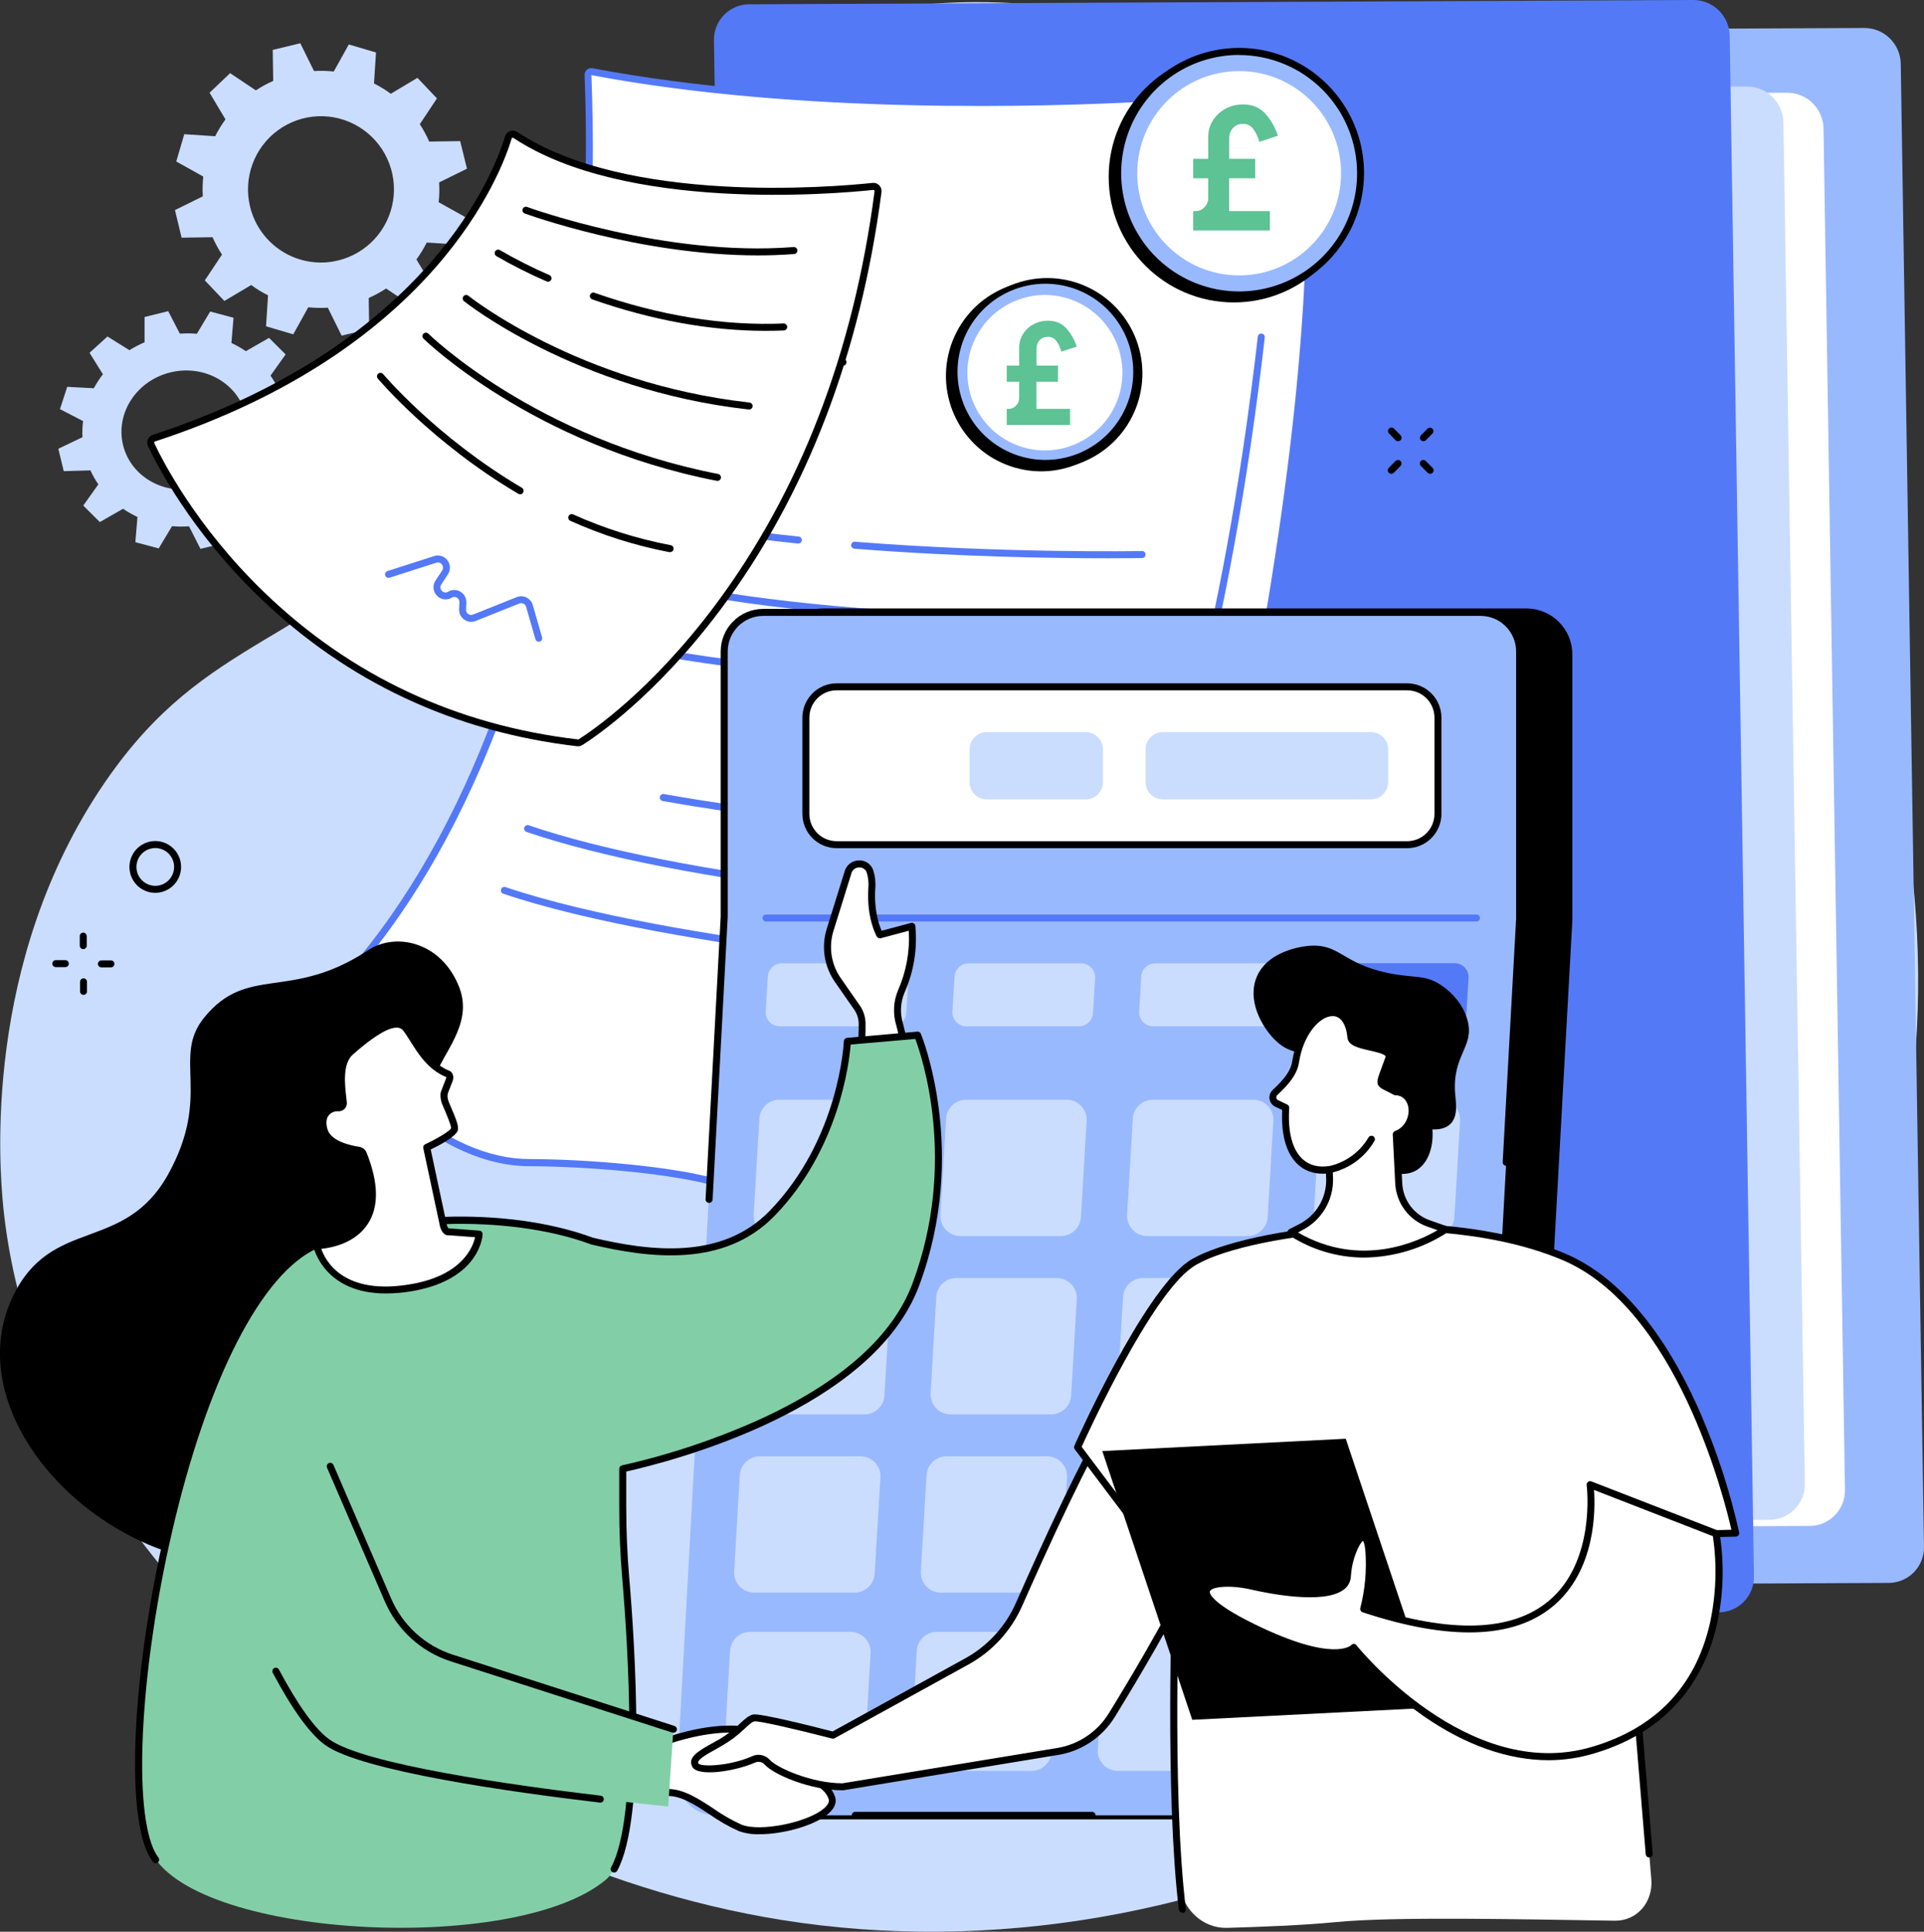 <svg width="258" height="259" viewBox="0 0 258 259" fill="none" xmlns="http://www.w3.org/2000/svg">
<rect x="0" y="0" width="258" height="259" fill="#333333" stroke="none"/>
<g clip-path="url(#clip0_21_145)">
<path d="M62.303 65.623C89.204 38.384 81.504 21.306 99.912 8.701C128.245 -10.701 181.098 5.992 212.283 32.682C250.484 65.373 270.196 125.061 247.741 179.052C223.832 236.561 160.925 266.412 104.794 257.415C54.665 249.381 5.393 209.64 0.455 161.974C-0.081 156.806 -2.441 128.893 14.126 104.803C27.823 84.904 40.978 87.213 62.303 65.623Z" fill="#CADDFF"/>
<path d="M45.81 45L49.506 44.108L49.444 39.951C50.254 39.594 51.033 39.17 51.773 38.684L55.222 40.99L57.972 38.353L55.842 34.782C56.366 34.068 56.828 33.31 57.224 32.517L61.369 32.788L62.446 29.134L58.822 27.111C58.917 26.23 58.938 25.343 58.884 24.459L62.62 22.617L61.708 18.919L57.555 18.981C57.2 18.17 56.778 17.39 56.294 16.65L58.594 13.195L55.976 10.436L52.408 12.571C51.696 12.047 50.941 11.585 50.151 11.188L50.421 7.038L46.775 5.961L44.755 9.587C43.876 9.493 42.99 9.472 42.108 9.525L40.268 5.799L36.572 6.691L36.635 10.848C35.825 11.204 35.047 11.628 34.309 12.115L30.859 9.809L28.103 12.434L30.233 16.004C29.712 16.719 29.251 17.476 28.854 18.267L24.709 17.995L23.635 21.65L27.256 23.672C27.162 24.553 27.142 25.44 27.197 26.325L23.461 28.166L24.351 31.867L28.505 31.805C28.86 32.617 29.283 33.397 29.769 34.136L27.465 37.591L30.087 40.35L33.686 38.215C34.398 38.739 35.153 39.202 35.943 39.598L35.675 43.749L39.322 44.825L41.339 41.199C42.21 41.291 43.087 41.31 43.961 41.255L45.81 45ZM33.53 27.695C33.075 25.809 33.188 23.83 33.855 22.009C34.522 20.188 35.712 18.605 37.276 17.462C38.84 16.319 40.708 15.667 42.642 15.587C44.575 15.508 46.489 16.005 48.142 17.017C49.794 18.028 51.109 19.507 51.922 21.268C52.736 23.028 53.01 24.991 52.71 26.908C52.41 28.825 51.55 30.609 50.238 32.036C48.926 33.462 47.221 34.467 45.34 34.923C44.091 35.226 42.795 35.28 41.525 35.081C40.255 34.881 39.037 34.433 37.941 33.762C36.844 33.091 35.89 32.209 35.133 31.169C34.376 30.127 33.832 28.947 33.53 27.695Z" fill="#CADDFF"/>
<path d="M26.88 73.588L30.077 72.814V69.427C30.779 69.129 31.455 68.775 32.101 68.37L35.05 70.205L37.456 68.02L35.663 65.136C36.119 64.552 36.526 63.931 36.88 63.279L40.452 63.448L41.423 60.458L38.325 58.854C38.416 58.138 38.444 57.415 38.409 56.694L41.644 55.134L40.919 52.132L37.338 52.234C37.039 51.581 36.684 50.954 36.276 50.362L38.303 47.519L36.077 45.303L32.963 47.085C32.351 46.667 31.705 46.3 31.033 45.986L31.316 42.603L28.184 41.77L26.397 44.751C25.638 44.684 24.875 44.679 24.115 44.735L22.558 41.717L19.385 42.504V45.893C18.683 46.19 18.006 46.544 17.361 46.951L14.413 45.116L12.006 47.3L13.799 50.181C13.343 50.771 12.936 51.397 12.582 52.053L9.014 51.866L8.042 54.853L11.14 56.457C11.05 57.174 11.022 57.898 11.056 58.62L7.821 60.165L8.547 63.17L12.127 63.067C12.426 63.721 12.781 64.348 13.189 64.94L11.162 67.783L13.388 69.996L16.502 68.213C17.114 68.633 17.76 69 18.432 69.312L18.149 72.698L21.281 73.528L23.069 70.548C23.828 70.615 24.591 70.621 25.351 70.567L26.88 73.588ZM16.496 59.65C15.468 55.38 18.32 51.027 22.866 49.925C27.412 48.823 31.936 51.398 32.967 55.667C33.997 59.937 31.142 64.294 26.596 65.392C22.05 66.491 17.526 63.922 16.496 59.65Z" fill="#CADDFF"/>
<path d="M121.8 207.983L118.671 9.182C118.658 8.551 118.77 7.923 119.001 7.336C119.232 6.749 119.577 6.214 120.016 5.762C120.455 5.309 120.98 4.949 121.559 4.702C122.139 4.455 122.761 4.326 123.391 4.322L250.011 3.751C251.291 3.752 252.52 4.257 253.431 5.158C254.343 6.059 254.865 7.284 254.884 8.567L257.997 207.368C258.011 207.999 257.899 208.626 257.668 209.213C257.438 209.8 257.093 210.336 256.654 210.788C256.215 211.24 255.691 211.6 255.111 211.847C254.532 212.094 253.91 212.224 253.28 212.227L126.657 212.798C125.38 212.793 124.156 212.285 123.248 211.385C122.339 210.484 121.82 209.263 121.8 207.983Z" fill="#99B9FF"/>
<path d="M111.188 200.346L108.315 17.867C108.301 17.236 108.413 16.608 108.644 16.021C108.874 15.434 109.219 14.898 109.659 14.446C110.098 13.994 110.623 13.634 111.203 13.387C111.782 13.14 112.405 13.011 113.035 13.008L239.658 12.434C240.937 12.435 242.165 12.941 243.076 13.842C243.987 14.743 244.508 15.967 244.527 17.249L247.401 199.728C247.415 200.359 247.303 200.987 247.072 201.574C246.841 202.161 246.496 202.697 246.057 203.149C245.617 203.601 245.093 203.961 244.513 204.208C243.933 204.455 243.311 204.584 242.681 204.587L116.061 205.161C114.781 205.16 113.553 204.654 112.641 203.754C111.73 202.853 111.208 201.629 111.188 200.346Z" fill="white"/>
<path d="M105.805 199.528L102.935 17.049C102.921 16.418 103.033 15.791 103.264 15.204C103.494 14.616 103.84 14.081 104.279 13.628C104.718 13.176 105.243 12.816 105.823 12.569C106.402 12.322 107.025 12.193 107.655 12.19L234.275 11.607C235.555 11.608 236.783 12.114 237.694 13.015C238.606 13.915 239.128 15.139 239.147 16.422L242.021 198.901C242.036 199.532 241.926 200.16 241.696 200.747C241.467 201.335 241.123 201.871 240.685 202.325C240.247 202.778 239.723 203.14 239.144 203.388C238.565 203.637 237.943 203.767 237.313 203.773L110.691 204.344C109.408 204.346 108.177 203.841 107.263 202.94C106.349 202.039 105.825 200.813 105.805 199.528Z" fill="#CADDFF"/>
<path d="M98.987 211.931L95.737 5.43C95.723 4.799 95.835 4.172 96.066 3.585C96.296 2.998 96.641 2.462 97.081 2.01C97.52 1.558 98.045 1.199 98.625 0.952C99.204 0.705 99.827 0.577 100.457 0.574L227.076 0C228.357 0.001 229.585 0.506 230.497 1.407C231.409 2.308 231.93 3.532 231.949 4.816L235.2 211.316C235.213 211.947 235.101 212.574 234.871 213.161C234.64 213.749 234.295 214.284 233.855 214.736C233.416 215.188 232.891 215.548 232.311 215.794C231.732 216.041 231.109 216.169 230.479 216.172L103.86 216.746C102.58 216.745 101.352 216.239 100.44 215.338C99.528 214.437 99.007 213.214 98.987 211.931Z" fill="#5479F7"/>
<path d="M134.749 157.143L150.563 162.898C150.653 162.931 150.749 162.944 150.845 162.938C150.941 162.931 151.034 162.906 151.12 162.862C151.205 162.818 151.281 162.757 151.342 162.683C151.403 162.609 151.448 162.523 151.475 162.43C153.982 153.745 178.037 68.781 174.908 17.44C174.901 17.318 174.849 17.203 174.762 17.119C174.675 17.034 174.559 16.985 174.438 16.981L171.511 16.884L134.749 157.143Z" fill="white"/>
<path d="M171.203 11.451C168.192 12.231 121.177 17.536 79.359 9.619C79.295 9.607 79.23 9.61 79.167 9.627C79.105 9.644 79.047 9.675 78.998 9.717C78.95 9.76 78.911 9.813 78.885 9.873C78.86 9.932 78.848 9.997 78.851 10.062C79.163 17.393 82.563 94.791 43.198 134.62C43.198 134.62 42.071 138.234 53.669 148.274C58.909 152.812 64.903 155.876 71.005 155.892C78.291 155.911 90.088 156.809 96.21 158.607C113.646 163.741 121.445 165.233 128.061 164.871C128.511 164.846 128.951 164.729 129.355 164.529C129.758 164.328 130.117 164.047 130.409 163.703C136.191 156.906 166.598 116.45 171.82 11.95C171.825 11.872 171.812 11.794 171.781 11.722C171.75 11.651 171.702 11.588 171.641 11.539C171.581 11.49 171.509 11.456 171.433 11.441C171.357 11.425 171.278 11.429 171.203 11.451Z" fill="white"/>
<path d="M148.477 74.852C141.736 74.852 128.55 74.683 114.57 73.569C114.446 73.559 114.331 73.5 114.251 73.405C114.17 73.311 114.13 73.187 114.14 73.063C114.15 72.939 114.209 72.824 114.303 72.743C114.398 72.662 114.521 72.623 114.645 72.633C134.621 74.224 152.942 73.881 153.138 73.881C153.199 73.88 153.26 73.891 153.317 73.913C153.374 73.935 153.426 73.969 153.471 74.011C153.515 74.054 153.55 74.105 153.575 74.161C153.599 74.218 153.613 74.278 153.614 74.34C153.615 74.401 153.604 74.462 153.582 74.52C153.56 74.577 153.526 74.629 153.484 74.674C153.441 74.718 153.391 74.753 153.334 74.778C153.278 74.803 153.218 74.816 153.156 74.817C153.1 74.82 151.378 74.852 148.477 74.852Z" fill="#5479F7"/>
<path d="M125.128 83.112H125.103C106.197 82.111 91.788 80.091 82.269 77.108C82.211 77.09 82.156 77.06 82.109 77.02C82.062 76.981 82.023 76.932 81.995 76.877C81.966 76.823 81.949 76.763 81.943 76.702C81.938 76.64 81.945 76.579 81.963 76.52C81.981 76.461 82.011 76.406 82.05 76.359C82.09 76.312 82.138 76.273 82.193 76.244C82.247 76.216 82.307 76.198 82.368 76.193C82.429 76.187 82.491 76.194 82.55 76.212C91.856 79.13 106.59 81.206 125.153 82.176C125.277 82.18 125.394 82.232 125.479 82.322C125.565 82.412 125.611 82.533 125.607 82.657C125.604 82.781 125.552 82.899 125.462 82.984C125.372 83.07 125.252 83.116 125.128 83.112Z" fill="#5479F7"/>
<path d="M148.829 83.74C146.07 83.74 141.602 83.709 136.197 83.556C136.136 83.554 136.075 83.54 136.019 83.515C135.963 83.49 135.913 83.454 135.87 83.41C135.828 83.365 135.795 83.313 135.773 83.255C135.751 83.198 135.741 83.137 135.742 83.075C135.743 83.013 135.756 82.953 135.781 82.896C135.806 82.84 135.842 82.789 135.886 82.747C135.931 82.705 135.984 82.672 136.041 82.65C136.099 82.629 136.16 82.62 136.222 82.623C145.338 82.879 151.774 82.791 151.836 82.788C151.959 82.79 152.076 82.839 152.164 82.925C152.252 83.011 152.304 83.127 152.31 83.25C152.311 83.311 152.299 83.372 152.277 83.43C152.254 83.487 152.22 83.539 152.177 83.583C152.135 83.627 152.083 83.662 152.027 83.686C151.971 83.71 151.91 83.723 151.849 83.724C151.824 83.724 150.731 83.74 148.829 83.74Z" fill="black"/>
<path d="M148.576 92.631C148.125 92.631 102.938 92.229 79.679 86.018C79.62 86.002 79.564 85.975 79.516 85.938C79.467 85.9 79.426 85.854 79.395 85.801C79.364 85.748 79.344 85.689 79.336 85.628C79.328 85.567 79.332 85.505 79.348 85.445C79.363 85.386 79.391 85.33 79.428 85.281C79.465 85.233 79.512 85.192 79.565 85.161C79.618 85.13 79.676 85.11 79.737 85.102C79.798 85.093 79.86 85.097 79.919 85.113C103.065 91.293 148.131 91.692 148.583 91.695C148.707 91.695 148.825 91.744 148.913 91.832C149 91.92 149.05 92.039 149.05 92.163C149.05 92.287 149 92.406 148.913 92.494C148.825 92.582 148.707 92.631 148.583 92.631H148.576Z" fill="#5479F7"/>
<path d="M141.518 113.429H141.487C141.175 113.41 111.637 111.45 88.867 107.396C88.743 107.374 88.633 107.304 88.561 107.201C88.489 107.097 88.461 106.97 88.483 106.845C88.505 106.721 88.575 106.611 88.678 106.539C88.781 106.466 88.909 106.438 89.032 106.46C111.761 110.517 141.263 112.465 141.558 112.483C141.682 112.487 141.799 112.541 141.884 112.631C141.969 112.722 142.014 112.843 142.01 112.967C142.006 113.091 141.953 113.209 141.862 113.294C141.772 113.378 141.651 113.424 141.527 113.42L141.518 113.429Z" fill="#5479F7"/>
<path d="M113.029 119.883H112.973C94.787 117.717 80.53 114.908 70.594 111.538C70.477 111.496 70.381 111.41 70.327 111.298C70.274 111.185 70.267 111.056 70.308 110.938C70.349 110.821 70.435 110.725 70.547 110.671C70.659 110.617 70.788 110.61 70.906 110.651C80.629 113.972 95.216 116.831 113.082 118.965C113.206 118.972 113.322 119.028 113.405 119.121C113.487 119.214 113.53 119.336 113.523 119.46C113.516 119.584 113.46 119.7 113.367 119.783C113.275 119.866 113.153 119.909 113.029 119.902V119.883Z" fill="#5479F7"/>
<path d="M139.65 122.233H139.625C139.562 122.233 133.117 121.896 124.016 121.044C123.955 121.038 123.895 121.02 123.841 120.992C123.786 120.963 123.738 120.923 123.699 120.876C123.659 120.828 123.63 120.774 123.612 120.715C123.594 120.656 123.587 120.594 123.593 120.532C123.599 120.471 123.616 120.411 123.645 120.356C123.674 120.302 123.713 120.253 123.76 120.214C123.808 120.174 123.863 120.145 123.921 120.127C123.98 120.108 124.042 120.102 124.103 120.108C133.183 120.957 139.609 121.287 139.671 121.29C139.795 121.294 139.913 121.346 139.998 121.436C140.083 121.527 140.129 121.647 140.126 121.771C140.123 121.895 140.07 122.013 139.98 122.098C139.89 122.184 139.77 122.23 139.646 122.227L139.65 122.233Z" fill="black"/>
<path d="M135.829 130.909H135.811C135.359 130.878 90.293 127.535 67.477 119.824C67.36 119.782 67.264 119.696 67.21 119.584C67.156 119.471 67.149 119.342 67.191 119.224C67.232 119.107 67.318 119.011 67.43 118.957C67.542 118.903 67.671 118.896 67.788 118.937C90.49 126.612 135.44 129.942 135.892 129.976C136.016 129.98 136.133 130.034 136.217 130.125C136.301 130.216 136.346 130.337 136.342 130.461C136.337 130.585 136.284 130.703 136.193 130.787C136.102 130.872 135.981 130.917 135.857 130.912L135.829 130.909Z" fill="#5479F7"/>
<path d="M110.955 31.471C103.623 31.337 94.453 30.575 85.707 29.808C85.646 29.802 85.586 29.785 85.532 29.756C85.477 29.727 85.429 29.688 85.389 29.641C85.35 29.593 85.32 29.539 85.302 29.48C85.283 29.421 85.277 29.359 85.282 29.297C85.288 29.236 85.305 29.176 85.334 29.122C85.362 29.067 85.401 29.018 85.449 28.979C85.496 28.939 85.55 28.909 85.609 28.891C85.668 28.872 85.73 28.866 85.791 28.871C94.528 29.636 103.669 30.394 110.974 30.529C111.098 30.529 111.216 30.578 111.304 30.666C111.392 30.753 111.441 30.873 111.441 30.997C111.441 31.121 111.392 31.24 111.304 31.328C111.216 31.416 111.098 31.465 110.974 31.465L110.955 31.471Z" fill="black"/>
<path d="M110.152 40.057C101.739 39.917 93.341 39.286 85.001 38.165C84.878 38.148 84.767 38.083 84.692 37.984C84.618 37.886 84.585 37.761 84.602 37.638C84.61 37.577 84.629 37.518 84.66 37.465C84.69 37.412 84.731 37.365 84.78 37.328C84.829 37.291 84.884 37.264 84.944 37.249C85.003 37.233 85.064 37.23 85.125 37.239C93.431 38.35 101.795 38.975 110.174 39.111C110.298 39.111 110.416 39.16 110.504 39.248C110.592 39.336 110.641 39.455 110.641 39.579C110.641 39.703 110.592 39.822 110.504 39.91C110.416 39.998 110.298 40.047 110.174 40.047L110.152 40.057Z" fill="black"/>
<path d="M113.02 49.039C102.066 48.92 92.909 47.881 84.064 46.876C84.002 46.869 83.943 46.85 83.889 46.82C83.835 46.79 83.787 46.75 83.749 46.701C83.71 46.653 83.682 46.597 83.665 46.538C83.648 46.478 83.642 46.416 83.65 46.355C83.656 46.293 83.675 46.234 83.705 46.179C83.735 46.125 83.775 46.078 83.824 46.039C83.872 46.001 83.927 45.972 83.987 45.955C84.046 45.938 84.108 45.933 84.169 45.94C92.999 46.941 102.132 47.977 113.038 48.096C113.162 48.096 113.281 48.145 113.369 48.233C113.456 48.321 113.506 48.44 113.506 48.564C113.506 48.688 113.456 48.807 113.369 48.895C113.281 48.983 113.162 49.032 113.038 49.032L113.02 49.039Z" fill="black"/>
<path d="M107.038 72.876H106.988C101.206 72.274 95.87 71.531 91.128 70.673C91.067 70.662 91.009 70.64 90.958 70.607C90.906 70.574 90.861 70.531 90.826 70.48C90.791 70.43 90.766 70.373 90.754 70.312C90.741 70.252 90.74 70.19 90.751 70.13C90.773 70.009 90.841 69.901 90.941 69.83C91.041 69.759 91.165 69.73 91.287 69.749C96.004 70.604 101.318 71.341 107.082 71.933C107.143 71.937 107.203 71.952 107.258 71.979C107.314 72.005 107.364 72.043 107.405 72.088C107.446 72.134 107.477 72.188 107.498 72.246C107.518 72.304 107.527 72.365 107.524 72.427C107.521 72.488 107.505 72.548 107.479 72.604C107.452 72.659 107.415 72.709 107.369 72.75C107.324 72.791 107.27 72.823 107.212 72.844C107.155 72.864 107.093 72.873 107.032 72.87L107.038 72.876Z" fill="#5479F7"/>
<path d="M125.284 153.67C125.162 153.67 125.046 153.623 124.959 153.538C124.872 153.454 124.821 153.339 124.817 153.217L124.62 147.135C124.618 147.126 124.613 147.119 124.605 147.114C124.598 147.109 124.589 147.108 124.58 147.11L123.444 150.68C123.384 150.893 123.254 151.078 123.074 151.205C122.894 151.332 122.676 151.394 122.456 151.378C122.237 151.363 122.029 151.272 121.868 151.121C121.708 150.97 121.605 150.768 121.575 150.549L120.268 142.818L119.813 142.584L120.224 142.809L114.863 152.771C114.763 152.966 114.598 153.12 114.396 153.205C114.195 153.291 113.97 153.303 113.76 153.239C113.549 153.179 113.364 153.048 113.238 152.868C113.111 152.688 113.051 152.47 113.066 152.25L113.443 146.429C113.446 146.425 113.447 146.419 113.447 146.414C113.447 146.408 113.446 146.403 113.443 146.398L110.974 148.548C110.828 148.681 110.644 148.763 110.448 148.785C110.252 148.806 110.055 148.765 109.884 148.667C109.71 148.572 109.57 148.425 109.483 148.247C109.396 148.068 109.366 147.867 109.398 147.671L111.073 136.845C111.092 136.721 111.16 136.609 111.261 136.535C111.362 136.461 111.488 136.43 111.612 136.449C111.736 136.468 111.847 136.535 111.921 136.637C111.995 136.738 112.026 136.864 112.007 136.989L110.329 147.815L110.357 147.849L112.814 145.699C112.956 145.574 113.132 145.493 113.32 145.469C113.508 145.444 113.699 145.476 113.869 145.56C114.039 145.644 114.18 145.777 114.274 145.942C114.369 146.107 114.412 146.296 114.399 146.486L114.016 152.309C114.016 152.334 114.044 152.343 114.053 152.34L119.421 142.353C119.516 142.176 119.664 142.034 119.845 141.946C120.025 141.858 120.229 141.829 120.427 141.863C120.624 141.898 120.806 141.994 120.947 142.138C121.087 142.282 121.178 142.467 121.208 142.666L122.516 150.396C122.516 150.418 122.547 150.421 122.553 150.415L123.69 146.844C123.76 146.631 123.903 146.449 124.094 146.331C124.284 146.212 124.51 146.164 124.733 146.196C124.955 146.227 125.159 146.335 125.31 146.501C125.46 146.668 125.548 146.882 125.558 147.107L125.754 153.189C125.756 153.251 125.746 153.312 125.724 153.37C125.703 153.427 125.67 153.48 125.628 153.525C125.586 153.57 125.536 153.606 125.48 153.631C125.424 153.657 125.364 153.671 125.302 153.673L125.284 153.67Z" fill="#5479F7"/>
<path d="M126.215 165.389C119.823 165.389 111.724 163.66 96.078 159.056C90.213 157.334 78.782 156.382 71.005 156.36C65.288 156.36 59.189 153.673 53.363 148.63C41.865 138.674 42.628 134.879 42.752 134.479C42.775 134.407 42.814 134.342 42.867 134.289C80.184 96.526 79.001 24.206 78.384 10.077C78.377 9.94 78.402 9.804 78.456 9.678C78.51 9.552 78.591 9.44 78.695 9.35C78.797 9.261 78.917 9.197 79.047 9.162C79.177 9.127 79.314 9.122 79.446 9.147C107.431 14.453 140.652 13.389 153.639 12.687C153.7 12.683 153.762 12.692 153.82 12.713C153.878 12.733 153.931 12.765 153.977 12.806C154.022 12.847 154.059 12.897 154.086 12.952C154.112 13.008 154.128 13.068 154.131 13.13C154.134 13.191 154.125 13.253 154.105 13.311C154.085 13.369 154.053 13.422 154.012 13.468C153.971 13.514 153.921 13.551 153.866 13.578C153.81 13.604 153.75 13.62 153.689 13.623C140.674 14.325 107.384 15.389 79.306 10.074C79.955 26.852 78.971 43.653 76.366 60.239C74.047 74.739 70.51 87.969 65.852 99.563C60.123 113.816 52.65 125.682 43.64 134.829C43.612 135.413 43.883 139.17 53.977 147.909C59.631 152.802 65.522 155.399 71.011 155.399C78.851 155.421 90.396 156.385 96.343 158.136C113.44 163.164 121.435 164.74 128.039 164.378C128.426 164.355 128.804 164.255 129.151 164.082C129.498 163.91 129.806 163.668 130.057 163.373C134.898 157.683 159.517 125.229 168.665 45.141C168.672 45.079 168.691 45.02 168.721 44.966C168.751 44.911 168.791 44.864 168.839 44.825C168.888 44.787 168.943 44.758 169.002 44.741C169.062 44.724 169.124 44.719 169.185 44.726C169.246 44.733 169.306 44.752 169.36 44.782C169.414 44.812 169.461 44.852 169.5 44.9C169.538 44.949 169.567 45.004 169.584 45.064C169.601 45.123 169.606 45.185 169.599 45.247C160.408 125.632 135.636 158.289 130.764 164.006C130.43 164.398 130.021 164.718 129.561 164.947C129.1 165.176 128.599 165.309 128.086 165.339C127.476 165.37 126.856 165.389 126.215 165.389Z" fill="#5479F7"/>
<path d="M187.471 59.163C187.409 59.163 187.348 59.15 187.291 59.126C187.234 59.102 187.182 59.067 187.138 59.022L186.251 58.108C186.169 58.019 186.124 57.901 186.127 57.78C186.13 57.659 186.179 57.543 186.265 57.458C186.351 57.372 186.467 57.324 186.588 57.322C186.709 57.321 186.826 57.366 186.914 57.45L187.814 58.361C187.878 58.427 187.922 58.51 187.939 58.6C187.956 58.691 187.947 58.785 187.911 58.87C187.875 58.955 187.816 59.027 187.739 59.078C187.663 59.129 187.573 59.157 187.481 59.157L187.471 59.163Z" fill="black"/>
<path d="M191.771 63.523C191.709 63.523 191.648 63.51 191.591 63.486C191.533 63.462 191.482 63.427 191.438 63.382L190.541 62.477C190.496 62.434 190.459 62.382 190.434 62.325C190.409 62.267 190.395 62.205 190.395 62.142C190.394 62.08 190.406 62.017 190.429 61.959C190.453 61.901 190.488 61.848 190.533 61.804C190.577 61.76 190.63 61.725 190.689 61.702C190.747 61.678 190.809 61.667 190.872 61.668C190.935 61.67 190.996 61.684 191.054 61.71C191.111 61.735 191.162 61.773 191.205 61.819L192.104 62.727C192.192 62.815 192.241 62.935 192.241 63.059C192.241 63.184 192.192 63.303 192.104 63.392C192.06 63.435 192.008 63.468 191.951 63.491C191.894 63.513 191.833 63.524 191.771 63.523Z" fill="black"/>
<path d="M186.563 63.523C186.47 63.523 186.379 63.496 186.302 63.445C186.225 63.394 186.165 63.321 186.129 63.235C186.093 63.15 186.084 63.055 186.102 62.964C186.119 62.873 186.164 62.789 186.229 62.724L187.126 61.816C187.214 61.725 187.333 61.673 187.459 61.671C187.585 61.669 187.707 61.717 187.797 61.805C187.887 61.892 187.939 62.013 187.941 62.139C187.944 62.265 187.895 62.387 187.808 62.477L186.908 63.385C186.863 63.431 186.809 63.467 186.75 63.491C186.69 63.514 186.626 63.525 186.563 63.523Z" fill="black"/>
<path d="M190.874 59.163C190.782 59.163 190.692 59.136 190.616 59.084C190.539 59.033 190.479 58.961 190.444 58.876C190.408 58.791 190.398 58.697 190.416 58.607C190.433 58.516 190.476 58.433 190.541 58.367L191.437 57.456C191.526 57.378 191.64 57.336 191.758 57.339C191.876 57.343 191.988 57.39 192.072 57.472C192.156 57.555 192.206 57.666 192.212 57.784C192.218 57.902 192.179 58.017 192.104 58.108L191.204 59.016C191.162 59.062 191.111 59.098 191.054 59.123C190.997 59.148 190.936 59.162 190.874 59.163Z" fill="black"/>
<path d="M8.758 129.667H7.482C7.358 129.667 7.239 129.618 7.151 129.53C7.064 129.442 7.015 129.323 7.015 129.199C7.015 129.075 7.064 128.956 7.151 128.868C7.239 128.78 7.358 128.731 7.482 128.731H8.758C8.882 128.731 9.001 128.78 9.088 128.868C9.176 128.956 9.225 129.075 9.225 129.199C9.225 129.323 9.176 129.442 9.088 129.53C9.001 129.618 8.882 129.667 8.758 129.667Z" fill="black"/>
<path d="M14.873 129.701H13.597C13.473 129.701 13.354 129.652 13.267 129.564C13.179 129.476 13.13 129.357 13.13 129.233C13.13 129.109 13.179 128.99 13.267 128.902C13.354 128.814 13.473 128.765 13.597 128.765H14.873C14.997 128.765 15.116 128.814 15.204 128.902C15.291 128.99 15.341 129.109 15.341 129.233C15.341 129.357 15.291 129.476 15.204 129.564C15.116 129.652 14.997 129.701 14.873 129.701Z" fill="black"/>
<path d="M11.2 133.387C11.076 133.387 10.958 133.338 10.87 133.251C10.783 133.164 10.733 133.046 10.732 132.922V131.642C10.732 131.518 10.781 131.399 10.869 131.31C10.957 131.222 11.075 131.172 11.2 131.171C11.261 131.171 11.321 131.183 11.378 131.206C11.435 131.229 11.486 131.263 11.53 131.306C11.573 131.35 11.607 131.401 11.631 131.458C11.654 131.514 11.666 131.575 11.666 131.636V132.916C11.667 132.977 11.655 133.038 11.632 133.095C11.609 133.152 11.575 133.204 11.532 133.248C11.489 133.292 11.438 133.326 11.381 133.35C11.325 133.374 11.264 133.387 11.203 133.387H11.2Z" fill="black"/>
<path d="M11.162 127.255C11.039 127.255 10.921 127.206 10.833 127.119C10.746 127.031 10.696 126.913 10.695 126.79V125.51C10.695 125.448 10.707 125.388 10.73 125.331C10.753 125.274 10.787 125.222 10.83 125.178C10.873 125.134 10.924 125.099 10.981 125.076C11.037 125.052 11.098 125.039 11.159 125.039C11.283 125.041 11.4 125.091 11.488 125.178C11.576 125.265 11.626 125.383 11.629 125.507V126.786C11.63 126.848 11.618 126.909 11.595 126.965C11.572 127.022 11.538 127.074 11.495 127.117C11.451 127.161 11.4 127.195 11.344 127.219C11.287 127.242 11.227 127.255 11.165 127.255H11.162Z" fill="black"/>
<path d="M20.821 119.705C20.136 119.705 19.466 119.502 18.897 119.12C18.328 118.739 17.884 118.197 17.622 117.563C17.36 116.929 17.291 116.231 17.425 115.558C17.558 114.884 17.888 114.266 18.372 113.781C18.857 113.295 19.474 112.965 20.145 112.831C20.817 112.697 21.513 112.766 22.146 113.028C22.778 113.291 23.319 113.736 23.7 114.307C24.08 114.877 24.283 115.548 24.283 116.235C24.281 117.155 23.916 118.036 23.267 118.687C22.618 119.337 21.738 119.703 20.821 119.705ZM20.821 113.7C20.321 113.7 19.832 113.849 19.416 114.128C19 114.406 18.676 114.802 18.485 115.265C18.294 115.728 18.244 116.237 18.341 116.729C18.439 117.221 18.679 117.672 19.033 118.027C19.387 118.381 19.837 118.622 20.328 118.72C20.818 118.818 21.326 118.768 21.788 118.576C22.25 118.384 22.645 118.059 22.923 117.643C23.201 117.226 23.349 116.736 23.349 116.235C23.348 115.563 23.081 114.919 22.608 114.444C22.134 113.969 21.491 113.701 20.821 113.7Z" fill="black"/>
<path d="M204.68 81.577H110.339C108.705 81.579 107.138 82.23 105.983 83.389C104.827 84.548 104.178 86.118 104.177 87.757V122.842C104.177 122.954 104.177 123.069 104.177 123.182L97.866 237.407C97.819 238.246 97.944 239.085 98.232 239.875C98.521 240.664 98.966 241.386 99.543 241.996C100.119 242.607 100.813 243.093 101.583 243.425C102.353 243.758 103.183 243.929 104.022 243.929H198.328C199.905 243.929 201.422 243.324 202.567 242.238C203.713 241.152 204.4 239.668 204.487 238.09L210.848 123.375C210.848 123.26 210.848 123.144 210.848 123.032V87.757C210.848 86.945 210.689 86.141 210.379 85.391C210.069 84.641 209.614 83.96 209.041 83.386C208.469 82.812 207.789 82.357 207.04 82.047C206.292 81.736 205.49 81.577 204.68 81.577Z" fill="black"/>
<path d="M198.556 82.108H102.347C100.962 82.108 99.634 82.659 98.654 83.641C97.675 84.622 97.125 85.953 97.125 87.341V122.92L90.792 237.872C90.753 238.582 90.859 239.293 91.103 239.96C91.348 240.628 91.725 241.239 92.213 241.756C92.701 242.273 93.289 242.684 93.941 242.966C94.592 243.247 95.294 243.392 96.004 243.392H192.214C193.549 243.392 194.833 242.879 195.802 241.959C196.771 241.039 197.352 239.782 197.426 238.446L203.774 123.235V87.344C203.775 86.657 203.64 85.977 203.378 85.341C203.116 84.706 202.732 84.129 202.247 83.643C201.763 83.156 201.187 82.771 200.554 82.507C199.921 82.244 199.242 82.108 198.556 82.108Z" fill="#99B9FF"/>
<path d="M95.082 161.272H95.057C94.996 161.269 94.936 161.254 94.88 161.227C94.825 161.201 94.775 161.164 94.734 161.118C94.693 161.072 94.661 161.018 94.641 160.96C94.62 160.902 94.612 160.841 94.615 160.779L96.642 122.895V87.341C96.644 85.83 97.245 84.381 98.311 83.312C99.377 82.243 100.822 81.642 102.33 81.639H198.54C200.048 81.642 201.493 82.243 202.559 83.312C203.626 84.381 204.226 85.83 204.228 87.341V123.232L202.441 155.861C202.434 155.985 202.378 156.101 202.286 156.184C202.193 156.267 202.071 156.309 201.948 156.302C201.824 156.295 201.708 156.239 201.625 156.146C201.542 156.054 201.5 155.932 201.507 155.808L203.304 123.201V87.341C203.302 86.078 202.8 84.867 201.909 83.973C201.018 83.08 199.81 82.577 198.549 82.576H102.34C101.079 82.577 99.871 83.08 98.98 83.973C98.088 84.867 97.587 86.078 97.585 87.341V122.92L95.558 160.829C95.552 160.951 95.499 161.065 95.41 161.147C95.321 161.23 95.203 161.275 95.082 161.272Z" fill="black"/>
<path d="M146.44 243.854H114.682C114.558 243.854 114.439 243.805 114.352 243.717C114.264 243.629 114.215 243.51 114.215 243.386C114.215 243.262 114.264 243.143 114.352 243.055C114.439 242.967 114.558 242.918 114.682 242.918H146.44C146.564 242.918 146.683 242.967 146.771 243.055C146.858 243.143 146.907 243.262 146.907 243.386C146.907 243.51 146.858 243.629 146.771 243.717C146.683 243.805 146.564 243.854 146.44 243.854Z" fill="black"/>
<path d="M197.988 123.55H102.713C102.589 123.55 102.47 123.501 102.383 123.413C102.295 123.325 102.246 123.206 102.246 123.082C102.246 122.958 102.295 122.839 102.383 122.751C102.47 122.663 102.589 122.614 102.713 122.614H197.988C198.112 122.614 198.231 122.663 198.319 122.751C198.406 122.839 198.456 122.958 198.456 123.082C198.456 123.206 198.406 123.325 198.319 123.413C198.231 123.501 198.112 123.55 197.988 123.55Z" fill="#5479F7"/>
<path d="M188.701 92.085H112.188C109.911 92.085 108.065 93.935 108.065 96.217V109.119C108.065 111.401 109.911 113.251 112.188 113.251H188.701C190.977 113.251 192.823 111.401 192.823 109.119V96.217C192.823 93.935 190.977 92.085 188.701 92.085Z" fill="white"/>
<path d="M188.698 113.719H112.188C110.971 113.718 109.804 113.232 108.943 112.369C108.082 111.506 107.597 110.336 107.596 109.116V96.217C107.597 94.997 108.082 93.828 108.943 92.965C109.804 92.103 110.971 91.618 112.188 91.617H188.698C189.915 91.618 191.082 92.103 191.943 92.965C192.804 93.828 193.289 94.997 193.291 96.217V109.116C193.289 110.336 192.805 111.506 191.944 112.369C191.083 113.232 189.916 113.718 188.698 113.719ZM112.188 92.553C111.219 92.554 110.289 92.94 109.603 93.627C108.917 94.314 108.531 95.245 108.53 96.217V109.116C108.531 110.088 108.916 111.02 109.602 111.708C110.288 112.395 111.218 112.782 112.188 112.783H188.698C189.668 112.782 190.598 112.395 191.284 111.708C191.97 111.02 192.356 110.088 192.357 109.116V96.217C192.355 95.245 191.969 94.314 191.283 93.627C190.597 92.94 189.668 92.554 188.698 92.553H112.188Z" fill="black"/>
<path d="M183.841 98.158H155.918C154.646 98.158 153.614 99.192 153.614 100.468V104.865C153.614 106.141 154.646 107.175 155.918 107.175H183.841C185.113 107.175 186.145 106.141 186.145 104.865V100.468C186.145 99.192 185.113 98.158 183.841 98.158Z" fill="#CADDFF"/>
<path d="M145.593 98.158H132.311C131.038 98.158 130.007 99.192 130.007 100.468V104.865C130.007 106.141 131.038 107.175 132.311 107.175H145.593C146.866 107.175 147.897 106.141 147.897 104.865V100.468C147.897 99.192 146.866 98.158 145.593 98.158Z" fill="#CADDFF"/>
<path d="M142.327 211.001L143.087 198.105C143.109 197.739 143.056 197.372 142.931 197.026C142.806 196.681 142.613 196.365 142.361 196.098C142.11 195.831 141.807 195.618 141.471 195.473C141.135 195.327 140.772 195.252 140.406 195.253H126.924C126.239 195.253 125.581 195.515 125.082 195.986C124.584 196.457 124.284 197.101 124.244 197.787L123.481 210.682C123.46 211.048 123.515 211.414 123.64 211.757C123.765 212.101 123.959 212.416 124.209 212.682C124.46 212.948 124.762 213.161 125.097 213.306C125.432 213.452 125.793 213.527 126.158 213.529H139.637C140.323 213.531 140.983 213.27 141.483 212.8C141.983 212.33 142.285 211.686 142.327 211.001Z" fill="#CADDFF"/>
<path d="M167.363 211.001L168.126 198.105C168.148 197.739 168.095 197.372 167.97 197.027C167.845 196.682 167.651 196.366 167.4 196.099C167.149 195.832 166.846 195.619 166.51 195.474C166.174 195.328 165.812 195.253 165.446 195.253H151.964C151.279 195.252 150.619 195.514 150.121 195.986C149.622 196.457 149.323 197.101 149.283 197.787L148.52 210.682C148.499 211.048 148.553 211.415 148.678 211.76C148.803 212.105 148.997 212.42 149.248 212.687C149.499 212.954 149.801 213.167 150.137 213.313C150.473 213.459 150.835 213.534 151.201 213.535H164.683C165.368 213.535 166.027 213.273 166.526 212.802C167.024 212.331 167.324 211.686 167.363 211.001Z" fill="#CADDFF"/>
<path d="M141.014 234.904L141.783 221.643C141.804 221.277 141.751 220.91 141.626 220.566C141.5 220.221 141.306 219.906 141.055 219.639C140.804 219.372 140.502 219.16 140.166 219.014C139.83 218.869 139.468 218.794 139.102 218.794H125.621C124.935 218.794 124.276 219.057 123.778 219.529C123.279 220 122.979 220.645 122.94 221.331L122.171 234.576C122.149 234.942 122.202 235.309 122.327 235.654C122.452 235.998 122.646 236.314 122.897 236.581C123.148 236.848 123.451 237.06 123.787 237.205C124.123 237.351 124.486 237.426 124.851 237.425H138.333C139.016 237.426 139.674 237.165 140.172 236.697C140.67 236.228 140.971 235.587 141.014 234.904Z" fill="#CADDFF"/>
<path d="M166.053 234.904L166.822 221.643C166.843 221.277 166.789 220.91 166.663 220.565C166.538 220.221 166.344 219.906 166.092 219.639C165.841 219.372 165.538 219.16 165.202 219.014C164.866 218.869 164.504 218.794 164.138 218.794H150.657C149.971 218.794 149.312 219.057 148.813 219.529C148.315 220 148.015 220.645 147.976 221.331L147.21 234.576C147.188 234.942 147.241 235.309 147.366 235.654C147.491 235.998 147.685 236.314 147.936 236.581C148.187 236.848 148.49 237.06 148.826 237.205C149.162 237.351 149.525 237.426 149.891 237.425H163.372C164.055 237.426 164.713 237.165 165.211 236.697C165.709 236.228 166.01 235.587 166.053 234.904Z" fill="#CADDFF"/>
<path d="M118.596 187.095L119.359 174.205C119.38 173.839 119.327 173.472 119.201 173.128C119.076 172.783 118.882 172.467 118.631 172.2C118.38 171.933 118.078 171.72 117.742 171.575C117.406 171.429 117.044 171.353 116.678 171.353H103.196C102.511 171.352 101.852 171.615 101.354 172.086C100.855 172.557 100.555 173.201 100.516 173.887L99.753 186.783C99.731 187.149 99.784 187.516 99.909 187.861C100.034 188.206 100.228 188.521 100.479 188.788C100.73 189.056 101.033 189.268 101.369 189.414C101.705 189.56 102.067 189.635 102.434 189.635H115.915C116.601 189.635 117.262 189.372 117.76 188.9C118.259 188.427 118.558 187.781 118.596 187.095Z" fill="#CADDFF"/>
<path d="M143.635 187.095L144.398 174.205C144.419 173.839 144.366 173.472 144.24 173.127C144.115 172.782 143.921 172.466 143.67 172.199C143.418 171.932 143.115 171.719 142.779 171.574C142.443 171.428 142.081 171.353 141.714 171.353H128.236C127.55 171.352 126.891 171.615 126.392 172.086C125.893 172.557 125.592 173.201 125.552 173.887L124.792 186.783C124.77 187.149 124.823 187.516 124.948 187.861C125.072 188.206 125.266 188.522 125.517 188.789C125.769 189.057 126.072 189.27 126.408 189.415C126.744 189.56 127.107 189.635 127.473 189.635H140.955C141.64 189.635 142.3 189.371 142.799 188.899C143.297 188.427 143.596 187.781 143.635 187.095Z" fill="#CADDFF"/>
<path d="M168.675 187.095L169.438 174.205C169.46 173.839 169.407 173.472 169.282 173.127C169.157 172.781 168.963 172.466 168.712 172.198C168.461 171.931 168.158 171.718 167.822 171.573C167.485 171.427 167.123 171.353 166.757 171.353H153.275C152.59 171.353 151.931 171.616 151.433 172.087C150.935 172.558 150.635 173.202 150.594 173.887L149.822 186.776C149.8 187.143 149.854 187.51 149.979 187.855C150.104 188.2 150.298 188.516 150.55 188.783C150.801 189.05 151.104 189.263 151.441 189.409C151.777 189.554 152.14 189.629 152.506 189.629H165.985C166.671 189.631 167.332 189.369 167.833 188.898C168.333 188.427 168.634 187.781 168.675 187.095Z" fill="#CADDFF"/>
<path d="M193.724 187.095L194.474 174.205C194.495 173.839 194.442 173.472 194.317 173.128C194.192 172.783 193.998 172.467 193.747 172.2C193.496 171.933 193.193 171.72 192.857 171.575C192.521 171.429 192.159 171.353 191.793 171.353H178.312C177.626 171.352 176.967 171.615 176.469 172.086C175.97 172.557 175.671 173.201 175.631 173.887L174.868 186.783C174.846 187.149 174.9 187.516 175.025 187.861C175.149 188.206 175.343 188.521 175.594 188.788C175.845 189.056 176.148 189.268 176.484 189.414C176.82 189.56 177.183 189.635 177.549 189.635H191.031C191.719 189.638 192.382 189.377 192.883 188.904C193.385 188.431 193.685 187.783 193.724 187.095Z" fill="#CADDFF"/>
<path d="M119.91 163.189L120.672 150.296C120.694 149.93 120.641 149.563 120.516 149.218C120.391 148.873 120.197 148.557 119.946 148.29C119.695 148.023 119.392 147.81 119.056 147.665C118.72 147.519 118.358 147.444 117.992 147.444H104.51C103.825 147.443 103.165 147.706 102.667 148.177C102.169 148.648 101.869 149.292 101.829 149.978L101.066 162.87C101.045 163.237 101.098 163.603 101.223 163.948C101.348 164.293 101.542 164.609 101.793 164.876C102.044 165.143 102.347 165.356 102.683 165.502C103.019 165.647 103.381 165.722 103.747 165.723H117.229C117.914 165.723 118.573 165.461 119.072 164.99C119.57 164.518 119.87 163.874 119.91 163.189Z" fill="#CADDFF"/>
<path d="M144.949 163.189L145.712 150.296C145.733 149.93 145.68 149.562 145.555 149.217C145.43 148.872 145.235 148.556 144.984 148.289C144.733 148.022 144.43 147.809 144.093 147.664C143.757 147.518 143.394 147.443 143.028 147.444H129.549C128.864 147.443 128.204 147.705 127.705 148.176C127.206 148.648 126.906 149.292 126.865 149.978L126.105 162.87C126.083 163.237 126.136 163.604 126.261 163.949C126.386 164.294 126.58 164.61 126.831 164.877C127.082 165.144 127.385 165.357 127.721 165.503C128.058 165.648 128.42 165.723 128.786 165.723H142.268C142.953 165.722 143.612 165.46 144.11 164.989C144.608 164.518 144.908 163.874 144.949 163.189Z" fill="#CADDFF"/>
<path d="M169.989 163.189L170.749 150.296C170.771 149.93 170.718 149.563 170.593 149.217C170.468 148.872 170.274 148.556 170.023 148.289C169.772 148.022 169.469 147.809 169.133 147.664C168.796 147.518 168.434 147.443 168.068 147.444H154.586C153.901 147.444 153.242 147.707 152.744 148.178C152.246 148.649 151.946 149.292 151.905 149.978L151.142 162.87C151.121 163.237 151.174 163.604 151.299 163.949C151.424 164.294 151.619 164.61 151.87 164.877C152.121 165.144 152.425 165.357 152.761 165.503C153.097 165.648 153.46 165.723 153.826 165.723H167.305C167.99 165.723 168.65 165.461 169.149 164.99C169.648 164.519 169.948 163.874 169.989 163.189Z" fill="#CADDFF"/>
<path d="M195.025 163.189L195.788 150.296C195.809 149.93 195.756 149.563 195.631 149.218C195.506 148.873 195.312 148.557 195.061 148.29C194.81 148.023 194.507 147.81 194.171 147.665C193.835 147.519 193.473 147.444 193.107 147.444H179.625C178.94 147.443 178.281 147.706 177.782 148.177C177.284 148.648 176.984 149.292 176.944 149.978L176.181 162.87C176.16 163.237 176.213 163.603 176.338 163.948C176.463 164.293 176.657 164.609 176.908 164.876C177.159 165.143 177.462 165.356 177.798 165.502C178.134 165.647 178.496 165.722 178.862 165.723H192.344C193.029 165.723 193.688 165.461 194.187 164.99C194.685 164.518 194.985 163.874 195.025 163.189Z" fill="#CADDFF"/>
<path d="M117.288 211.001L118.063 198.105C118.085 197.738 118.032 197.371 117.907 197.026C117.781 196.681 117.587 196.365 117.336 196.098C117.084 195.831 116.781 195.618 116.445 195.473C116.108 195.327 115.746 195.252 115.379 195.253H101.888C101.203 195.252 100.543 195.514 100.044 195.985C99.545 196.457 99.245 197.101 99.204 197.787L98.448 210.682C98.427 211.048 98.48 211.414 98.605 211.758C98.73 212.102 98.924 212.417 99.175 212.684C99.425 212.95 99.728 213.163 100.063 213.308C100.399 213.453 100.76 213.528 101.126 213.529H114.607C115.291 213.528 115.949 213.267 116.447 212.797C116.945 212.327 117.246 211.685 117.288 211.001Z" fill="#CADDFF"/>
<path d="M115.977 234.904L116.743 221.643C116.764 221.277 116.71 220.91 116.585 220.566C116.46 220.221 116.266 219.906 116.015 219.639C115.764 219.372 115.462 219.16 115.126 219.014C114.79 218.869 114.428 218.794 114.062 218.794H100.58C99.895 218.794 99.236 219.057 98.737 219.529C98.239 220 97.939 220.645 97.9 221.331L97.13 234.576C97.109 234.942 97.163 235.309 97.288 235.654C97.414 235.999 97.608 236.314 97.859 236.581C98.111 236.848 98.414 237.06 98.75 237.205C99.086 237.351 99.448 237.425 99.814 237.425H113.296C113.979 237.426 114.637 237.165 115.135 236.697C115.633 236.228 115.934 235.587 115.977 234.904Z" fill="#CADDFF"/>
<path d="M191.086 234.857L193.172 197.924C193.193 197.558 193.139 197.192 193.014 196.848C192.888 196.504 192.694 196.189 192.443 195.923C192.192 195.657 191.89 195.445 191.554 195.3C191.218 195.155 190.857 195.081 190.491 195.081H177.01C176.323 195.081 175.663 195.344 175.164 195.816C174.665 196.288 174.365 196.934 174.326 197.621L172.24 234.551C172.219 234.917 172.273 235.283 172.398 235.627C172.523 235.971 172.718 236.286 172.969 236.553C173.219 236.819 173.522 237.032 173.858 237.177C174.193 237.322 174.555 237.397 174.92 237.397H188.402C189.089 237.399 189.751 237.136 190.25 236.664C190.749 236.191 191.049 235.544 191.086 234.857Z" fill="#5479F7"/>
<path d="M102.963 130.925L102.68 135.606C102.663 135.862 102.7 136.118 102.786 136.359C102.873 136.6 103.008 136.821 103.183 137.007C103.358 137.194 103.57 137.343 103.804 137.444C104.039 137.546 104.292 137.598 104.548 137.597H119.658C120.135 137.598 120.594 137.416 120.942 137.088C121.289 136.76 121.498 136.311 121.526 135.834L121.809 131.153C121.826 130.897 121.789 130.641 121.703 130.399C121.616 130.158 121.481 129.938 121.306 129.751C121.131 129.564 120.919 129.416 120.685 129.314C120.45 129.213 120.197 129.161 119.941 129.161H104.831C104.354 129.161 103.894 129.343 103.547 129.671C103.2 129.999 102.991 130.447 102.963 130.925Z" fill="#CADDFF"/>
<path d="M128.002 130.925L127.716 135.606C127.699 135.862 127.736 136.118 127.822 136.359C127.909 136.6 128.044 136.821 128.219 137.007C128.394 137.194 128.606 137.343 128.84 137.444C129.075 137.546 129.328 137.598 129.584 137.597H144.694C145.171 137.598 145.631 137.416 145.978 137.088C146.325 136.76 146.534 136.311 146.562 135.834L146.845 131.153C146.862 130.897 146.825 130.641 146.739 130.399C146.652 130.158 146.517 129.938 146.342 129.751C146.167 129.564 145.955 129.416 145.721 129.314C145.486 129.213 145.233 129.161 144.977 129.161H129.87C129.393 129.161 128.934 129.343 128.586 129.671C128.239 129.999 128.03 130.447 128.002 130.925Z" fill="#CADDFF"/>
<path d="M153.038 130.925L152.755 135.606C152.739 135.862 152.775 136.118 152.861 136.359C152.948 136.6 153.083 136.821 153.258 137.007C153.433 137.194 153.645 137.343 153.88 137.444C154.114 137.546 154.367 137.598 154.623 137.597H169.749C170.226 137.598 170.685 137.416 171.033 137.088C171.38 136.76 171.589 136.311 171.617 135.834L171.9 131.153C171.916 130.897 171.88 130.641 171.793 130.399C171.707 130.158 171.572 129.938 171.397 129.751C171.221 129.564 171.01 129.416 170.775 129.314C170.541 129.213 170.288 129.161 170.032 129.161H154.906C154.429 129.161 153.97 129.343 153.622 129.671C153.275 129.999 153.066 130.447 153.038 130.925Z" fill="#CADDFF"/>
<path d="M178.077 130.897L177.794 135.578C177.778 135.834 177.814 136.09 177.901 136.331C177.987 136.572 178.122 136.793 178.297 136.979C178.472 137.166 178.684 137.315 178.919 137.416C179.153 137.518 179.406 137.57 179.662 137.569H194.772C195.249 137.57 195.708 137.388 196.055 137.061C196.402 136.734 196.612 136.286 196.64 135.809L196.927 131.128C196.943 130.872 196.907 130.616 196.82 130.374C196.733 130.133 196.598 129.913 196.423 129.726C196.248 129.539 196.037 129.391 195.802 129.289C195.567 129.188 195.314 129.136 195.059 129.136H179.945C179.469 129.136 179.01 129.317 178.662 129.645C178.315 129.972 178.106 130.42 178.077 130.897Z" fill="#5479F7"/>
<path d="M49.372 127.392C53.061 124.951 59.22 126.265 61.589 132.385C63.523 137.397 59.192 141.264 58.096 144.959C54.547 156.916 66.029 182.429 58.23 195.455C52.003 205.851 34.701 213.516 19.774 207.034C5.582 200.87 -4.067 186.037 1.69 173.896C6.868 162.973 16.636 168.141 22.583 157.384C28.436 146.773 23.062 141.779 27.346 136.474C33.2 129.221 38.916 134.311 49.372 127.392Z" fill="black"/>
<path d="M113.705 117.012L111.357 124.552C110.978 125.703 110.874 126.927 111.056 128.125C111.237 129.324 111.697 130.463 112.4 131.449L115.034 135.238C115.434 135.881 115.633 136.63 115.604 137.388C115.638 139.098 115.38 141.711 115.38 141.711L121.654 141.814C121.654 141.814 120.965 138.499 120.648 137.36C120.197 135.906 120.275 134.34 120.866 132.938C122.079 130.195 122.569 127.186 122.289 124.199L117.992 125.351C117.992 125.351 116.663 123.082 116.915 119.109C116.988 118.344 116.907 117.573 116.678 116.84C116.177 115.401 114.084 115.532 113.705 117.012Z" fill="white"/>
<path d="M121.654 142.288L115.383 142.185C115.318 142.184 115.255 142.169 115.196 142.142C115.137 142.115 115.084 142.077 115.041 142.029C114.998 141.98 114.965 141.923 114.946 141.861C114.926 141.8 114.919 141.734 114.925 141.67C114.925 141.645 115.178 139.067 115.146 137.404C115.17 136.735 114.994 136.074 114.639 135.506L112.005 131.721C111.261 130.673 110.773 129.465 110.582 128.193C110.39 126.922 110.5 125.623 110.903 124.402L113.244 116.884C113.351 116.458 113.593 116.078 113.935 115.803C114.277 115.528 114.699 115.373 115.137 115.361C115.567 115.334 115.993 115.451 116.349 115.692C116.706 115.934 116.973 116.287 117.108 116.697C117.355 117.488 117.444 118.321 117.369 119.146C117.183 122.099 117.899 124.065 118.229 124.792L122.158 123.74C122.222 123.724 122.289 123.721 122.355 123.732C122.42 123.743 122.482 123.767 122.538 123.803C122.591 123.839 122.636 123.885 122.671 123.938C122.706 123.992 122.729 124.052 122.74 124.115C123.041 127.195 122.537 130.3 121.277 133.125C120.734 134.426 120.665 135.877 121.084 137.223C121.395 138.365 122.071 141.573 122.099 141.707C122.113 141.776 122.111 141.847 122.094 141.915C122.076 141.983 122.044 142.047 121.999 142.101C121.959 142.155 121.907 142.201 121.847 142.233C121.788 142.265 121.722 142.284 121.654 142.288ZM115.884 141.255L121.068 141.342C120.857 140.344 120.421 138.318 120.19 137.491C119.711 135.931 119.797 134.25 120.433 132.747C121.534 130.246 122.025 127.518 121.865 124.789L118.107 125.794C118.009 125.821 117.905 125.815 117.81 125.777C117.715 125.738 117.636 125.67 117.584 125.582C117.528 125.482 116.186 123.144 116.442 119.087C116.507 118.385 116.437 117.677 116.233 117.002C116.161 116.785 116.019 116.597 115.829 116.47C115.639 116.342 115.412 116.281 115.184 116.297C114.945 116.303 114.715 116.388 114.528 116.538C114.342 116.688 114.21 116.895 114.153 117.127C114.152 117.134 114.152 117.142 114.153 117.149L111.802 124.689C111.444 125.772 111.345 126.924 111.513 128.052C111.681 129.181 112.112 130.253 112.771 131.184L115.408 134.976C115.858 135.696 116.086 136.535 116.062 137.385C116.096 138.665 115.965 140.406 115.884 141.255Z" fill="black"/>
<path d="M71.924 164.646C77.401 165.27 93.912 172.57 103.539 162.664C113.166 152.758 113.636 139.591 113.636 139.591L123.046 138.777C123.046 138.777 129.525 154.219 122.8 172.217C115.944 190.59 82.88 197.05 82.88 197.05L71.924 164.646Z" fill="#82CFA7"/>
<path d="M83.54 168.257C72.4 161.953 52.405 162.546 42.472 166.862C24.828 174.517 14.531 234.969 20.126 247.977C25.236 259.858 69.031 262.255 81.224 252.034C86.417 247.684 84.78 221.824 83.898 211.491C83.635 208.353 83.503 205.207 83.503 202.053L83.54 168.257Z" fill="#82CFA7"/>
<path d="M82.351 251.057C82.273 251.057 82.196 251.038 82.127 251.001C82.021 250.942 81.942 250.844 81.907 250.727C81.872 250.61 81.884 250.485 81.94 250.377C85.676 243.511 84.235 220.938 83.434 211.55C83.167 208.429 83.033 205.23 83.036 202.066V196.929C83.035 196.821 83.072 196.718 83.139 196.634C83.206 196.551 83.299 196.493 83.403 196.47C89.913 195.009 96.254 192.875 102.324 190.103C113.01 185.125 119.76 179.055 122.366 172.067C128.429 155.839 123.593 141.564 122.74 139.298L114.072 140.047C113.885 142.381 112.546 154.091 103.866 163.014C97.118 169.958 87.202 168.716 79.312 166.859L79.259 166.84C67.798 162.596 51.078 163.66 42.65 167.317C35.133 170.576 27.801 184.866 23.034 205.542C18.921 223.375 17.853 241.551 20.543 247.818C20.735 248.258 20.973 248.677 21.253 249.066C21.326 249.167 21.356 249.292 21.336 249.415C21.317 249.537 21.249 249.647 21.149 249.72C21.049 249.793 20.924 249.823 20.801 249.803C20.679 249.784 20.569 249.716 20.497 249.615C20.175 249.172 19.902 248.695 19.684 248.192C16.882 241.657 17.897 223.634 22.116 205.333C24.438 195.268 31.049 171.331 42.273 166.459C50.823 162.752 67.493 161.506 79.549 165.957C87.192 167.754 96.779 168.962 103.19 162.365C112.571 152.709 113.153 139.732 113.153 139.601C113.159 139.487 113.205 139.379 113.283 139.296C113.362 139.214 113.467 139.162 113.58 139.151L123.014 138.315C123.112 138.306 123.211 138.329 123.296 138.38C123.38 138.431 123.446 138.508 123.484 138.599C123.55 138.758 129.961 154.422 123.248 172.389C117.045 188.98 90.244 195.892 83.976 197.297V202.059C83.976 205.199 84.107 208.363 84.372 211.463C85.178 220.938 86.638 243.739 82.765 250.82C82.724 250.894 82.664 250.955 82.591 250.997C82.518 251.038 82.435 251.059 82.351 251.057Z" fill="black"/>
<path d="M45.415 148.53C45.505 148.534 45.595 148.518 45.679 148.484C45.762 148.45 45.837 148.398 45.899 148.332C45.961 148.266 46.007 148.187 46.035 148.101C46.064 148.015 46.073 147.924 46.062 147.834C45.866 146.005 45.281 142.569 47.028 141.027C49.269 139.051 52.999 136.034 54.447 137.884C55.714 139.498 56.994 142.765 60.051 143.982C60.347 144.101 60.363 144.526 60.245 144.813L59.606 146.429C59.46 146.741 59.588 147.5 59.725 147.831C60.151 148.845 61.132 150.967 60.942 151.41C60.572 152.278 57.227 153.826 57.227 153.826L59.438 164.187C59.522 164.58 59.787 165.23 60.17 165.123L64.255 165.436C64.255 165.436 63.999 171.053 55.316 172.614C43.97 174.639 42.478 166.996 42.478 166.996C42.478 166.996 53.572 166.821 48.74 154.697C48.688 154.566 48.604 154.452 48.495 154.364C48.386 154.276 48.255 154.219 48.117 154.197C47.04 154.032 44.054 153.445 43.487 151.519C42.88 149.491 44.098 148.47 45.415 148.53Z" fill="white"/>
<path d="M51.744 173.422C43.359 173.422 42.03 167.18 42.017 167.102C42.004 167.035 42.005 166.966 42.021 166.9C42.037 166.833 42.068 166.771 42.111 166.718C42.154 166.665 42.208 166.622 42.269 166.591C42.33 166.561 42.398 166.545 42.466 166.543C42.509 166.543 46.66 166.437 48.544 163.594C49.882 161.575 49.789 158.644 48.304 154.887C48.282 154.832 48.246 154.783 48.2 154.746C48.153 154.708 48.098 154.684 48.039 154.675C46.426 154.431 43.633 153.713 43.029 151.666C42.625 150.29 42.986 149.435 43.356 148.957C43.605 148.652 43.923 148.411 44.284 148.255C44.645 148.099 45.038 148.033 45.43 148.061C45.453 148.064 45.477 148.061 45.498 148.052C45.52 148.043 45.539 148.029 45.554 148.012C45.57 147.995 45.582 147.975 45.589 147.954C45.596 147.932 45.598 147.909 45.595 147.887C45.576 147.728 45.558 147.575 45.536 147.378C45.299 145.334 44.938 142.247 46.716 140.677C48.674 138.952 51.495 136.67 53.432 136.854C53.701 136.874 53.963 136.951 54.2 137.078C54.438 137.206 54.646 137.383 54.811 137.597C55.174 138.081 55.512 138.583 55.823 139.101C56.826 140.702 58.074 142.694 60.226 143.549C60.335 143.593 60.434 143.659 60.517 143.744C60.6 143.828 60.665 143.928 60.708 144.039C60.822 144.354 60.808 144.702 60.668 145.006L60.045 146.613C59.983 146.971 60.02 147.339 60.151 147.678L60.378 148.214C61.244 150.221 61.571 151.139 61.365 151.622C61.001 152.474 58.815 153.61 57.757 154.119L59.889 164.106C59.927 164.315 60.01 164.513 60.132 164.687H60.198L64.283 164.999C64.404 165.008 64.517 165.065 64.598 165.156C64.678 165.247 64.721 165.367 64.715 165.489C64.715 165.732 64.342 171.493 55.393 173.091C54.189 173.308 52.968 173.419 51.744 173.422ZM43.082 167.439C43.646 169.062 46.099 173.784 55.225 172.155C62.013 170.944 63.42 167.183 63.707 165.879L60.185 165.617C60.002 165.641 59.817 165.599 59.662 165.498C59.198 165.211 59.018 164.505 58.974 164.296L56.76 153.938C56.738 153.834 56.752 153.725 56.8 153.63C56.847 153.535 56.925 153.459 57.022 153.414C58.529 152.718 60.254 151.7 60.49 151.264C60.506 150.861 59.815 149.26 59.519 148.567C59.432 148.367 59.351 148.18 59.285 148.024C59.133 147.656 58.94 146.757 59.173 146.248L59.796 144.641C59.832 144.568 59.845 144.485 59.833 144.404C57.42 143.43 56.097 141.308 55.02 139.601C54.684 139.067 54.366 138.558 54.064 138.174C53.977 138.061 53.867 137.968 53.74 137.901C53.614 137.834 53.475 137.795 53.332 137.787C52.171 137.678 50.144 138.889 47.323 141.38C45.909 142.628 46.236 145.421 46.451 147.269C46.473 147.453 46.495 147.625 46.51 147.784C46.528 147.941 46.512 148.1 46.462 148.25C46.413 148.399 46.331 148.537 46.223 148.652C46.115 148.767 45.984 148.857 45.838 148.917C45.692 148.976 45.534 149.002 45.377 148.995C45.133 148.974 44.888 149.013 44.663 149.107C44.437 149.201 44.236 149.347 44.079 149.535C43.739 149.968 43.683 150.614 43.914 151.407C44.387 153.017 47.046 153.592 48.167 153.757C48.386 153.79 48.593 153.88 48.767 154.018C48.942 154.156 49.077 154.337 49.16 154.544C50.779 158.601 50.829 161.831 49.306 164.122C47.603 166.715 44.415 167.302 43.085 167.439H43.082Z" fill="black"/>
<path d="M89.832 233.278C89.832 233.278 96.48 230.912 101.088 232.213C101.088 232.213 101.776 235.1 103.766 236.386C105.755 237.672 110.616 238.259 111.55 241.039C112.484 243.82 102.738 246.482 99.263 245.075C95.789 243.667 92.647 240.162 89.347 240.331C86.046 240.499 89.832 233.278 89.832 233.278Z" fill="white"/>
<path d="M101.823 245.927C100.894 245.957 99.967 245.815 99.089 245.508C97.71 244.89 96.394 244.14 95.16 243.268C93.158 241.947 91.265 240.702 89.372 240.799C89.077 240.841 88.776 240.798 88.504 240.675C88.233 240.553 88.001 240.355 87.837 240.106C86.735 238.377 88.964 233.933 89.422 233.059C89.476 232.956 89.567 232.877 89.677 232.838C89.954 232.738 96.527 230.438 101.197 231.764C101.274 231.789 101.343 231.833 101.398 231.893C101.452 231.953 101.49 232.025 101.508 232.104C101.508 232.132 102.181 234.826 103.999 235.993C104.803 236.436 105.647 236.798 106.521 237.076C108.751 237.884 111.279 238.802 111.976 240.889C112.144 241.389 112.151 242.166 111.235 243.03C109.476 244.709 105.098 245.927 101.823 245.927ZM89.574 239.856C91.682 239.856 93.709 241.192 95.674 242.484C96.858 243.322 98.119 244.045 99.441 244.641C101.957 245.661 108.536 244.31 110.616 242.35C111.061 241.929 111.238 241.535 111.111 241.189C110.557 239.529 108.252 238.692 106.222 237.956C105.281 237.66 104.373 237.265 103.514 236.779C101.739 235.634 100.942 233.384 100.711 232.597C96.717 231.608 91.203 233.318 90.166 233.661C89.232 235.534 88.017 238.655 88.628 239.591C88.706 239.716 88.867 239.875 89.328 239.853L89.574 239.856Z" fill="black"/>
<path d="M44.271 196.598L52.015 214.524C52.809 216.357 53.984 217.999 55.462 219.34C56.941 220.681 58.688 221.689 60.587 222.298L90.296 231.851L89.602 242.197C89.602 242.197 50.57 238.524 43.832 233.537C37.515 228.855 29.572 207.321 29.572 207.321L44.271 196.598Z" fill="#82CFA7"/>
<path d="M90.297 232.319C90.249 232.32 90.202 232.312 90.157 232.298L60.444 222.745C58.484 222.114 56.681 221.071 55.156 219.685C53.631 218.299 52.419 216.602 51.601 214.708L43.855 196.782C43.806 196.668 43.804 196.539 43.849 196.423C43.895 196.307 43.985 196.215 44.099 196.165C44.213 196.116 44.342 196.114 44.457 196.16C44.572 196.206 44.665 196.296 44.714 196.41L52.457 214.337C53.222 216.108 54.356 217.695 55.783 218.991C57.21 220.287 58.897 221.263 60.73 221.852L90.44 231.405C90.499 231.423 90.554 231.453 90.602 231.492C90.649 231.532 90.689 231.58 90.718 231.635C90.747 231.69 90.764 231.75 90.77 231.812C90.776 231.873 90.77 231.936 90.751 231.995C90.721 232.091 90.66 232.175 90.578 232.233C90.496 232.292 90.397 232.322 90.297 232.319Z" fill="black"/>
<path d="M80.48 241.679H80.424C68.695 240.293 48.31 237.444 43.543 233.92C41.538 232.438 39.184 229.195 36.575 224.283C36.546 224.229 36.528 224.169 36.522 224.108C36.516 224.047 36.522 223.985 36.539 223.926C36.557 223.867 36.587 223.812 36.626 223.764C36.664 223.717 36.712 223.677 36.767 223.648C36.821 223.619 36.88 223.601 36.941 223.595C37.002 223.589 37.064 223.595 37.123 223.612C37.182 223.63 37.237 223.66 37.284 223.699C37.332 223.738 37.371 223.786 37.4 223.84C39.953 228.631 42.208 231.767 44.097 233.165C48.69 236.561 68.897 239.376 80.526 240.752C80.588 240.756 80.648 240.771 80.703 240.798C80.758 240.825 80.808 240.862 80.849 240.908C80.89 240.954 80.921 241.007 80.941 241.066C80.962 241.124 80.97 241.185 80.967 241.247C80.963 241.308 80.948 241.368 80.921 241.424C80.894 241.479 80.857 241.529 80.811 241.57C80.766 241.611 80.712 241.643 80.654 241.663C80.596 241.683 80.535 241.692 80.473 241.688L80.48 241.679Z" fill="black"/>
<path d="M165.359 193.664C164.216 188.873 150.756 187.279 149.249 189.535C145.777 194.772 139.821 207.905 136.636 215.126C135.213 218.36 132.768 221.034 129.677 222.735L111.703 232.644C110.747 232.397 101.948 230.147 101.07 230.331C100.136 230.525 99.043 232.263 96.739 233.568C94.435 234.872 92.691 235.653 93.242 236.667C93.725 237.566 98.049 237.213 101.088 235.874C101.389 235.741 101.724 235.707 102.045 235.777C102.366 235.846 102.656 236.016 102.876 236.261C103.962 237.46 108.732 239.585 113.016 239.566L141.833 234.826C143.316 234.582 144.73 234.022 145.979 233.185C147.228 232.347 148.284 231.251 149.075 229.969C154.579 221.044 166.891 200.09 165.359 193.664Z" fill="white"/>
<path d="M112.957 240.031C108.723 240.031 103.8 237.975 102.53 236.576C102.377 236.406 102.174 236.288 101.951 236.239C101.728 236.19 101.494 236.212 101.284 236.302C98.55 237.506 93.578 238.265 92.837 236.888C92.14 235.593 93.712 234.723 95.698 233.618L96.517 233.162C97.495 232.581 98.401 231.886 99.217 231.093C99.886 230.469 100.416 229.991 100.979 229.873C101.879 229.679 108.598 231.361 111.646 232.145L129.459 222.326C132.454 220.669 134.827 218.076 136.215 214.942C139.444 207.611 145.385 194.525 148.866 189.276C149.816 187.844 153.848 187.834 157.179 188.427C158.997 188.739 164.991 190.078 165.819 193.555C167.339 199.928 156.233 219.259 149.479 230.216C148.653 231.554 147.551 232.698 146.246 233.573C144.942 234.448 143.465 235.033 141.916 235.287L113.082 240.028C113.04 240.032 112.999 240.033 112.957 240.031ZM101.711 235.275C101.995 235.275 102.276 235.335 102.536 235.451C102.796 235.566 103.03 235.735 103.221 235.946C104.23 237.06 108.913 239.095 112.957 239.095H112.976L141.758 234.364C143.175 234.131 144.526 233.596 145.72 232.796C146.914 231.995 147.923 230.947 148.679 229.723C154.056 221.003 166.398 200.043 164.904 193.773C164.353 191.451 160.464 189.966 157.008 189.351C153.222 188.677 150.139 189.039 149.638 189.794C146.194 194.987 140.297 208.017 137.062 215.32C135.591 218.642 133.076 221.391 129.901 223.147L111.923 233.053C111.82 233.111 111.698 233.126 111.584 233.097C106.876 231.886 101.786 230.703 101.157 230.79C100.845 230.856 100.381 231.283 99.84 231.783C98.972 232.623 98.007 233.357 96.966 233.967L96.147 234.439C94.668 235.259 93.394 235.968 93.656 236.445C94.014 236.898 97.781 236.826 100.904 235.447C101.158 235.334 101.433 235.275 101.711 235.275Z" fill="black"/>
<path d="M232.755 205.555C232.755 205.555 226.727 175.569 209.555 168.441C192.384 161.313 165.598 165.267 159.539 169.568C153.48 173.868 144.494 194.029 144.494 194.029L157.702 211.562C157.702 211.562 156.22 236.558 158.194 252.727C158.602 256.076 161.348 258.566 164.539 258.476C168.83 258.357 174.814 258.129 179.017 257.714C186.913 256.943 203.471 257.324 216.542 257.518C219.491 257.561 221.689 255.058 221.434 251.953L217.629 205.945L232.755 205.555Z" fill="white"/>
<path d="M158.54 256.441C158.426 256.441 158.316 256.399 158.23 256.323C158.145 256.247 158.09 256.143 158.076 256.029C156.208 240.655 157.142 214.078 157.229 211.712L144.121 194.313C144.07 194.246 144.039 194.167 144.029 194.083C144.02 194 144.033 193.915 144.068 193.839C144.436 193.012 153.178 173.512 159.269 169.184C165.135 165.02 191.942 160.626 209.736 168.01C218.766 171.755 224.66 181.742 228.026 189.485C230.253 194.635 231.99 199.984 233.213 205.461C233.227 205.528 233.226 205.597 233.209 205.664C233.193 205.73 233.163 205.792 233.119 205.845C233.077 205.899 233.024 205.942 232.963 205.973C232.902 206.004 232.836 206.021 232.768 206.023L218.134 206.4L221.618 248.532C221.628 248.657 221.589 248.78 221.509 248.875C221.428 248.97 221.314 249.029 221.19 249.04C221.066 249.05 220.943 249.011 220.848 248.93C220.753 248.85 220.694 248.735 220.684 248.611L217.159 205.979C217.153 205.916 217.161 205.852 217.181 205.792C217.201 205.731 217.234 205.676 217.278 205.63C217.319 205.582 217.37 205.543 217.428 205.517C217.485 205.49 217.547 205.475 217.611 205.474L232.176 205.102C231.242 201.02 224.862 175.301 209.378 168.878C199.244 164.671 186.877 164.761 180.422 165.189C171.393 165.785 162.933 167.742 159.823 169.951C154.299 173.871 146.104 191.639 145.046 193.982L158.085 211.294C158.153 211.384 158.187 211.494 158.182 211.606C158.182 211.887 157.07 240.006 159.016 255.942C159.024 256.003 159.019 256.065 159.003 256.124C158.986 256.183 158.958 256.238 158.92 256.287C158.882 256.335 158.835 256.376 158.782 256.406C158.728 256.436 158.669 256.455 158.609 256.463L158.54 256.441Z" fill="black"/>
<path d="M159.875 230.584L192.521 228.933L180.459 192.899L147.813 194.55L159.875 230.584Z" fill="black"/>
<path d="M230.121 205.626L213.227 199.073C213.227 199.073 216.963 227.017 182.885 215.748C183.542 213.179 183.767 210.519 183.551 207.877C183.165 203.673 180.858 207.877 180.678 211.31C180.497 214.743 172.582 213.76 167.797 212.648C163.011 211.537 156.865 212.733 168.074 218.213C179.283 223.693 181.54 220.881 181.54 220.881C181.54 220.881 196.451 239.713 213.573 234.685C234.633 228.509 230.121 205.626 230.121 205.626Z" fill="white"/>
<path d="M207.685 235.999C202.246 235.999 196.532 233.992 190.872 230.069C187.4 227.629 184.243 224.766 181.475 221.546C180.379 222.211 176.976 223.107 167.875 218.65C161.383 215.476 161.044 213.944 161.336 213.07C161.903 211.466 165.655 211.69 167.875 212.208C172.1 213.188 177.698 213.828 179.579 212.408C179.761 212.285 179.913 212.12 180.021 211.928C180.129 211.736 180.191 211.521 180.201 211.3C180.32 209.047 181.447 205.683 182.773 205.658H182.792C183.807 205.658 183.956 207.299 184.006 207.842C184.217 210.383 184.029 212.941 183.449 215.423C194.567 219.028 202.709 218.772 207.654 214.661C214.049 209.356 212.779 199.222 212.763 199.119C212.753 199.039 212.764 198.957 212.794 198.881C212.825 198.806 212.874 198.739 212.938 198.689C213.001 198.638 213.077 198.606 213.157 198.594C213.238 198.581 213.32 198.591 213.395 198.62L230.289 205.174C230.363 205.202 230.428 205.248 230.478 205.308C230.529 205.368 230.564 205.44 230.579 205.517C231.251 209.638 231.122 213.851 230.199 217.923C228.798 223.968 224.8 231.854 213.697 235.11C211.746 235.692 209.721 235.992 207.685 235.999ZM181.531 220.395C181.601 220.396 181.669 220.413 181.731 220.445C181.793 220.477 181.847 220.522 181.889 220.579C182.038 220.763 196.809 239.104 213.426 234.226C221.976 231.714 227.304 226.174 229.268 217.754C230.126 213.883 230.27 209.887 229.692 205.963L213.75 199.765C213.937 202.331 214.037 210.551 208.233 215.37C202.965 219.739 194.384 220.02 182.723 216.166C182.608 216.129 182.51 216.049 182.452 215.941C182.394 215.834 182.38 215.709 182.412 215.591C183.057 213.086 183.285 210.491 183.088 207.911C183.001 206.975 182.839 206.681 182.776 206.591C182.337 206.831 181.272 208.981 181.151 211.331C181.136 211.687 181.04 212.035 180.871 212.348C180.702 212.662 180.463 212.932 180.173 213.138C177.483 215.167 169.942 213.622 167.697 213.101C164.948 212.477 162.463 212.723 162.236 213.363C162.217 213.413 161.866 214.652 168.286 217.789C178.835 222.944 181.17 220.597 181.192 220.572C181.233 220.518 181.286 220.474 181.347 220.444C181.408 220.413 181.475 220.396 181.543 220.395H181.531Z" fill="black"/>
<path d="M183.384 155.455C184.878 156.703 187.743 158.151 189.875 156.937C191.46 156.035 192.26 153.863 192.083 151.429C192.84 151.454 193.823 151.351 194.496 150.692C195.533 149.675 195.24 147.918 195.14 146.76C194.673 141.408 197.74 140.431 196.797 136.829C196.056 134.002 193.73 132.41 193.294 132.114C191.115 130.613 189.692 131.206 186.089 130.45C180.024 129.18 179.713 126.605 175.762 126.793C175.534 126.793 170.157 127.136 168.538 130.943C167.209 134.039 169.123 137.625 171.007 139.463C173.451 141.845 175.055 140.528 177.48 142.503C181.746 145.977 178.95 151.779 183.384 155.455Z" fill="black"/>
<path d="M170.96 146.495L171.187 146.276C172.318 145.193 173.491 143.945 173.728 142.394C174.737 135.803 180.578 133.131 181.157 139.108C181.303 140.618 186.808 140.259 186.235 141.882C184.738 146.105 184.644 145.003 187.126 146.395C187.402 146.392 187.676 146.443 187.932 146.545C189.196 147.06 189.716 148.729 189.097 150.246C188.934 150.671 188.683 151.056 188.361 151.376C188.039 151.696 187.653 151.944 187.228 152.103L187.555 158.657C187.616 159.855 188.031 161.007 188.748 161.967C189.464 162.928 190.449 163.653 191.578 164.05L193.826 164.843C193.826 164.843 183.897 172.08 173.102 165.23L174.463 164.534C175.636 163.933 176.617 163.015 177.294 161.882C177.971 160.75 178.317 159.45 178.292 158.13L178.24 156.85C177.57 156.953 176.887 156.93 176.225 156.784C173.267 156.079 172.131 152.762 172.414 148.552L171.197 147.974C171.062 147.913 170.944 147.819 170.855 147.701C170.765 147.583 170.706 147.445 170.682 147.298C170.659 147.152 170.672 147.002 170.72 146.862C170.769 146.721 170.851 146.595 170.96 146.495Z" fill="white"/>
<path d="M182.894 168.61C179.332 168.599 175.849 167.557 172.863 165.61C172.792 165.567 172.735 165.505 172.696 165.432C172.658 165.359 172.64 165.276 172.643 165.194C172.647 165.111 172.673 165.031 172.718 164.961C172.763 164.892 172.826 164.836 172.9 164.799L174.261 164.103C175.353 163.538 176.267 162.679 176.898 161.622C177.53 160.565 177.854 159.352 177.835 158.12L177.804 157.349C177.241 157.391 176.676 157.349 176.126 157.225C173.217 156.532 171.698 153.479 171.938 148.823L171.004 148.38C170.803 148.285 170.629 148.143 170.496 147.966C170.363 147.788 170.275 147.581 170.24 147.361C170.205 147.142 170.224 146.917 170.295 146.707C170.366 146.497 170.488 146.307 170.649 146.155L170.873 145.939C171.922 144.934 173.052 143.755 173.277 142.322C173.949 137.916 176.667 135.25 178.794 135.313C179.541 135.335 181.313 135.74 181.63 139.058C181.668 139.442 183.069 139.76 183.906 139.95C185.152 140.237 186.254 140.484 186.628 141.164C186.699 141.296 186.741 141.442 186.751 141.592C186.761 141.742 186.738 141.892 186.684 142.032C186.466 142.656 186.276 143.149 186.12 143.564C185.846 144.304 185.606 144.941 185.653 145.084C185.837 145.214 186.037 145.318 186.248 145.396C186.519 145.524 186.852 145.68 187.26 145.908C187.556 145.926 187.847 145.997 188.119 146.117C189.617 146.741 190.255 148.658 189.539 150.424C189.204 151.293 188.555 152.004 187.72 152.415L188.032 158.62C188.082 159.728 188.463 160.796 189.124 161.686C189.786 162.576 190.698 163.247 191.743 163.613L193.991 164.403C194.072 164.431 194.144 164.48 194.199 164.546C194.254 164.612 194.29 164.692 194.303 164.777C194.315 164.862 194.304 164.948 194.271 165.027C194.237 165.106 194.183 165.174 194.113 165.223C190.77 167.396 186.879 168.57 182.894 168.61ZM174.061 165.248C182.487 170.123 190.311 166.387 192.761 164.936L191.426 164.465C190.209 164.041 189.146 163.262 188.374 162.228C187.602 161.194 187.155 159.953 187.092 158.663L186.762 152.109C186.757 152.009 186.785 151.909 186.841 151.825C186.897 151.742 186.978 151.678 187.073 151.644C187.435 151.507 187.763 151.293 188.037 151.019C188.311 150.745 188.523 150.415 188.661 150.053C189.184 148.767 188.776 147.381 187.755 146.963C187.556 146.887 187.345 146.848 187.132 146.848C187.05 146.85 186.97 146.829 186.899 146.788C186.472 146.548 186.123 146.383 185.843 146.248C184.367 145.552 184.52 145.153 185.242 143.224C185.395 142.815 185.581 142.319 185.796 141.707C185.821 141.639 185.796 141.62 185.796 141.608C185.625 141.295 184.461 141.03 183.688 140.855C182.2 140.515 180.793 140.197 180.69 139.139C180.516 137.323 179.809 136.265 178.757 136.233H178.707C176.972 136.233 174.759 138.708 174.189 142.45C173.924 144.164 172.666 145.49 171.505 146.601L171.281 146.816C171.229 146.864 171.19 146.924 171.168 146.99C171.146 147.057 171.141 147.128 171.153 147.197C171.165 147.265 171.193 147.329 171.234 147.383C171.276 147.437 171.331 147.481 171.393 147.509L172.61 148.09C172.695 148.129 172.766 148.194 172.814 148.274C172.862 148.355 172.884 148.448 172.878 148.542C172.585 152.874 173.843 155.695 176.331 156.288C176.936 156.421 177.56 156.44 178.171 156.344C178.236 156.336 178.302 156.341 178.364 156.36C178.427 156.378 178.485 156.409 178.535 156.451C178.586 156.492 178.627 156.544 178.656 156.603C178.685 156.661 178.701 156.725 178.704 156.791L178.757 158.067C178.779 159.476 178.409 160.863 177.687 162.073C176.965 163.282 175.921 164.265 174.672 164.911L174.061 165.248Z" fill="black"/>
<path d="M178.24 157.302C178.116 157.315 177.992 157.277 177.896 157.198C177.799 157.119 177.738 157.005 177.726 156.881C177.714 156.757 177.751 156.633 177.83 156.536C177.909 156.44 178.022 156.379 178.146 156.366C179.254 156.132 180.302 155.67 181.223 155.01C182.144 154.349 182.917 153.504 183.495 152.527C183.553 152.42 183.65 152.338 183.766 152.301C183.882 152.263 184.008 152.271 184.118 152.325C184.227 152.381 184.309 152.478 184.347 152.595C184.385 152.712 184.375 152.839 184.321 152.949C183.685 154.055 182.822 155.013 181.788 155.76C180.755 156.506 179.575 157.023 178.327 157.277C178.299 157.289 178.269 157.297 178.24 157.302Z" fill="black"/>
<path d="M151.696 54.516C153.964 47.827 150.393 40.561 143.719 38.288C137.045 36.014 129.796 39.594 127.528 46.283C125.26 52.973 128.832 60.239 135.506 62.512C142.179 64.785 149.428 61.205 151.696 54.516Z" fill="black"/>
<path d="M143.125 62.024C149.761 60.368 153.801 53.633 152.149 46.982C150.497 40.33 143.778 36.28 137.142 37.936C130.506 39.592 126.465 46.327 128.117 52.979C129.77 59.63 136.489 63.68 143.125 62.024Z" fill="#99B9FF"/>
<path d="M140.113 62.867C136.756 62.785 133.566 61.38 131.235 58.956C128.903 56.533 127.619 53.286 127.66 49.919C127.701 46.553 129.064 43.339 131.453 40.972C133.843 38.607 137.066 37.28 140.425 37.28C143.784 37.28 147.007 38.607 149.396 40.972C151.786 43.339 153.149 46.553 153.19 49.919C153.23 53.286 151.946 56.533 149.615 58.956C147.284 61.38 144.094 62.785 140.736 62.867C140.521 62.864 140.319 62.867 140.113 62.867ZM140.141 38.041C139.955 38.041 139.765 38.041 139.575 38.056C136.478 38.216 133.569 39.593 131.478 41.889C129.387 44.185 128.284 47.214 128.406 50.319C128.528 53.425 129.867 56.358 132.132 58.481C134.397 60.604 137.406 61.747 140.505 61.661C143.605 61.576 146.547 60.269 148.692 58.025C150.837 55.78 152.013 52.779 151.965 49.671C151.917 46.563 150.649 43.599 148.436 41.422C146.223 39.245 143.242 38.03 140.141 38.041Z" fill="black"/>
<path d="M149.509 54.431C151.967 49.232 149.756 43.02 144.569 40.556C139.382 38.091 133.184 40.308 130.726 45.507C128.267 50.706 130.479 56.919 135.666 59.383C140.853 61.847 147.051 59.63 149.509 54.431Z" fill="white"/>
<path d="M165.449 40.547C174.716 40.547 182.228 33.017 182.228 23.728C182.228 14.44 174.716 6.91 165.449 6.91C156.182 6.91 148.67 14.44 148.67 23.728C148.67 33.017 156.182 40.547 165.449 40.547Z" fill="black"/>
<path d="M172.205 38.399C180.556 35.058 184.623 25.564 181.29 17.193C177.956 8.822 168.484 4.745 160.133 8.086C151.782 11.428 147.715 20.922 151.048 29.293C154.382 37.663 163.854 41.74 172.205 38.399Z" fill="#99B9FF"/>
<path d="M166.165 40.007C162.852 40.007 159.613 39.023 156.858 37.178C154.103 35.334 151.955 32.711 150.687 29.643C149.419 26.575 149.087 23.199 149.733 19.941C150.379 16.684 151.975 13.692 154.317 11.344C156.66 8.995 159.645 7.396 162.895 6.748C166.145 6.101 169.513 6.433 172.574 7.705C175.635 8.976 178.251 11.128 180.091 13.89C181.932 16.652 182.914 19.898 182.913 23.219C182.908 27.67 181.142 31.937 178.002 35.084C174.863 38.231 170.606 40.002 166.165 40.007ZM166.165 7.365C163.037 7.365 159.978 8.294 157.377 10.036C154.775 11.777 152.748 14.253 151.55 17.15C150.352 20.047 150.039 23.235 150.649 26.311C151.259 29.386 152.765 32.211 154.977 34.429C157.189 36.647 160.007 38.157 163.075 38.769C166.144 39.381 169.324 39.067 172.214 37.867C175.105 36.667 177.575 34.635 179.313 32.028C181.051 29.421 181.979 26.355 181.979 23.219C181.972 19.019 180.303 14.992 177.339 12.023C174.374 9.053 170.356 7.383 166.165 7.378V7.365Z" fill="black"/>
<path d="M166.165 36.923C173.711 36.923 179.828 30.792 179.828 23.229C179.828 15.666 173.711 9.534 166.165 9.534C158.62 9.534 152.503 15.666 152.503 23.229C152.503 30.792 158.62 36.923 166.165 36.923Z" fill="white"/>
<path d="M160 30.905H170.281V28.306H164.819V23.901H168.314V21.291H164.83V18.566C164.83 17.998 164.999 17.53 165.336 17.163C165.681 16.794 166.133 16.61 166.693 16.61C167.253 16.61 167.697 16.825 168.027 17.255C168.364 17.676 168.648 18.263 168.878 19.014L171.362 18.198C170.94 16.971 170.358 15.966 169.614 15.184C168.878 14.395 167.908 14 166.705 14C165.831 14 165.037 14.195 164.324 14.586C163.619 14.97 163.055 15.495 162.634 16.162C162.22 16.829 162.013 17.584 162.013 18.427V21.291H160V23.901H162.013V26.593C162.013 27.045 161.844 27.444 161.507 27.788C161.177 28.134 160.778 28.306 160.31 28.306H160V30.905Z" fill="#5DC294"/>
<path d="M20.266 59.603C22.551 64.453 38.418 95.019 77.447 99.582C77.587 99.601 77.729 99.57 77.848 99.494C80.51 97.818 110.961 77.611 117.739 25.704C117.754 25.61 117.746 25.513 117.718 25.422C117.689 25.332 117.64 25.249 117.575 25.18C117.509 25.111 117.429 25.058 117.34 25.025C117.251 24.991 117.155 24.979 117.061 24.989C112.029 25.52 83.988 27.951 69.112 18.095C69.031 18.042 68.94 18.009 68.844 17.998C68.749 17.986 68.652 17.997 68.562 18.03C68.471 18.062 68.39 18.115 68.323 18.184C68.256 18.253 68.207 18.337 68.177 18.429C66.77 23.11 58.012 46.517 20.652 58.735C20.565 58.761 20.486 58.805 20.418 58.864C20.35 58.924 20.296 58.997 20.259 59.08C20.222 59.162 20.204 59.252 20.205 59.342C20.206 59.432 20.227 59.521 20.266 59.603Z" fill="white"/>
<path d="M77.522 100.056C77.48 100.059 77.437 100.059 77.394 100.056C60.846 98.121 46.498 91.389 34.754 80.048C25.597 71.203 21.026 62.321 19.846 59.812C19.78 59.671 19.744 59.518 19.741 59.362C19.739 59.207 19.769 59.052 19.831 58.909C19.892 58.766 19.984 58.638 20.099 58.533C20.213 58.428 20.349 58.349 20.497 58.301C57.661 46.127 66.354 22.842 67.721 18.295C67.768 18.132 67.853 17.983 67.968 17.86C68.084 17.737 68.228 17.643 68.387 17.586C68.548 17.526 68.721 17.506 68.892 17.526C69.062 17.547 69.225 17.608 69.368 17.705C84.048 27.43 111.631 25.092 117.005 24.524C117.167 24.505 117.331 24.523 117.485 24.577C117.639 24.631 117.778 24.72 117.893 24.836C118.01 24.955 118.1 25.1 118.154 25.259C118.208 25.418 118.225 25.587 118.204 25.754C115.358 47.559 108.1 66.385 96.624 81.718C87.856 93.436 79.655 98.91 78.098 99.891C77.925 99.998 77.726 100.055 77.522 100.056ZM68.757 18.473C68.74 18.469 68.722 18.469 68.704 18.473C68.683 18.48 68.663 18.493 68.647 18.51C68.631 18.526 68.62 18.547 68.614 18.569C67.225 23.195 58.392 46.879 20.787 59.188C20.765 59.195 20.745 59.207 20.727 59.223C20.71 59.238 20.697 59.257 20.687 59.278C20.678 59.299 20.673 59.321 20.673 59.344C20.673 59.366 20.678 59.389 20.687 59.409C21.851 61.884 26.357 70.645 35.398 79.383C46.993 90.581 61.157 97.228 77.5 99.138C77.535 99.145 77.57 99.138 77.6 99.12C79.129 98.155 87.202 92.766 95.873 81.178C107.25 65.954 114.452 47.278 117.276 25.651C117.28 25.625 117.277 25.599 117.269 25.575C117.261 25.55 117.248 25.528 117.229 25.51C117.214 25.493 117.196 25.48 117.174 25.472C117.153 25.464 117.131 25.461 117.108 25.463C111.672 26.038 83.793 28.397 68.848 18.494C68.82 18.479 68.789 18.471 68.757 18.473Z" fill="black"/>
<path d="M101.627 34.242C85.803 34.242 70.587 28.703 70.419 28.64C70.355 28.625 70.296 28.597 70.243 28.557C70.192 28.517 70.148 28.466 70.117 28.408C70.086 28.351 70.067 28.287 70.062 28.221C70.057 28.156 70.066 28.09 70.088 28.028C70.11 27.966 70.144 27.91 70.189 27.862C70.235 27.814 70.29 27.777 70.35 27.752C70.411 27.727 70.476 27.715 70.542 27.717C70.607 27.719 70.671 27.735 70.731 27.764C70.911 27.829 89.21 34.486 106.418 33.122C106.48 33.117 106.541 33.125 106.6 33.144C106.658 33.163 106.712 33.194 106.759 33.234C106.806 33.274 106.844 33.323 106.872 33.378C106.9 33.433 106.916 33.493 106.921 33.554C106.926 33.616 106.918 33.678 106.899 33.736C106.88 33.795 106.85 33.849 106.81 33.896C106.77 33.943 106.721 33.981 106.666 34.009C106.611 34.037 106.551 34.054 106.49 34.058C104.883 34.183 103.249 34.242 101.627 34.242Z" fill="black"/>
<path d="M102.679 44.357C95.232 44.357 87.423 42.94 79.408 40.138C79.292 40.096 79.197 40.01 79.143 39.899C79.09 39.787 79.082 39.659 79.122 39.542C79.142 39.483 79.173 39.43 79.214 39.384C79.255 39.338 79.304 39.3 79.359 39.274C79.415 39.247 79.475 39.231 79.536 39.228C79.597 39.225 79.659 39.234 79.717 39.255C88.491 42.326 97.019 43.711 105.074 43.371C105.135 43.368 105.196 43.377 105.254 43.398C105.311 43.419 105.364 43.451 105.409 43.493C105.454 43.534 105.491 43.584 105.517 43.64C105.542 43.696 105.557 43.756 105.559 43.817C105.564 43.942 105.52 44.063 105.436 44.155C105.352 44.247 105.235 44.302 105.111 44.307C104.308 44.339 103.495 44.357 102.679 44.357Z" fill="black"/>
<path d="M73.487 37.766C73.421 37.766 73.356 37.752 73.296 37.725C70.987 36.73 68.738 35.598 66.562 34.336C66.456 34.272 66.379 34.168 66.35 34.048C66.32 33.927 66.339 33.8 66.403 33.693C66.467 33.587 66.571 33.51 66.691 33.48C66.811 33.451 66.938 33.47 67.044 33.534C69.187 34.781 71.4 35.9 73.673 36.886C73.731 36.91 73.782 36.946 73.826 36.991C73.869 37.036 73.903 37.089 73.925 37.147C73.948 37.205 73.958 37.267 73.956 37.33C73.954 37.392 73.939 37.453 73.913 37.51C73.873 37.588 73.812 37.654 73.736 37.699C73.661 37.744 73.574 37.767 73.487 37.766Z" fill="black"/>
<path d="M100.456 54.903H100.407C77.186 52.309 62.365 40.5 62.219 40.381C62.171 40.343 62.131 40.295 62.101 40.241C62.072 40.187 62.053 40.128 62.047 40.067C62.04 40.006 62.045 39.944 62.063 39.885C62.08 39.826 62.108 39.771 62.147 39.723C62.185 39.675 62.233 39.635 62.287 39.605C62.34 39.576 62.4 39.557 62.461 39.55C62.522 39.544 62.583 39.549 62.642 39.566C62.701 39.584 62.756 39.612 62.804 39.651C62.95 39.77 77.575 51.41 100.509 53.97C100.632 53.984 100.744 54.047 100.821 54.144C100.898 54.241 100.933 54.364 100.92 54.488C100.908 54.602 100.854 54.708 100.768 54.785C100.682 54.861 100.571 54.904 100.456 54.903Z" fill="black"/>
<path d="M96.165 64.459H96.075C71.325 59.622 56.916 45.534 56.773 45.393C56.69 45.305 56.644 45.188 56.645 45.067C56.647 44.945 56.696 44.829 56.781 44.743C56.866 44.657 56.981 44.607 57.102 44.605C57.223 44.602 57.34 44.646 57.429 44.729C57.573 44.866 71.796 58.773 96.253 63.538C96.314 63.544 96.374 63.562 96.428 63.591C96.482 63.62 96.531 63.659 96.57 63.706C96.609 63.754 96.639 63.809 96.657 63.868C96.675 63.927 96.682 63.989 96.676 64.05C96.67 64.112 96.653 64.171 96.624 64.226C96.595 64.281 96.556 64.329 96.508 64.368C96.461 64.408 96.406 64.437 96.347 64.456C96.289 64.474 96.227 64.48 96.165 64.475V64.459Z" fill="black"/>
<path d="M89.811 74.025H89.727C85.161 73.147 80.712 71.739 76.472 69.827C76.416 69.802 76.366 69.766 76.324 69.721C76.282 69.676 76.249 69.624 76.227 69.566C76.205 69.508 76.195 69.447 76.197 69.386C76.198 69.324 76.212 69.263 76.237 69.207C76.262 69.151 76.298 69.101 76.343 69.058C76.388 69.016 76.44 68.983 76.498 68.961C76.555 68.939 76.616 68.929 76.677 68.931C76.739 68.933 76.799 68.947 76.855 68.972C81.028 70.849 85.405 72.23 89.898 73.088C89.959 73.094 90.019 73.112 90.073 73.141C90.128 73.169 90.176 73.209 90.216 73.256C90.255 73.304 90.284 73.359 90.303 73.418C90.321 73.477 90.327 73.539 90.322 73.6C90.316 73.662 90.298 73.721 90.269 73.776C90.241 73.831 90.201 73.879 90.154 73.918C90.106 73.958 90.052 73.987 89.993 74.006C89.934 74.024 89.872 74.03 89.811 74.025Z" fill="black"/>
<path d="M69.75 66.272C69.667 66.273 69.585 66.251 69.513 66.21C57.9 59.369 50.72 50.827 50.648 50.739C50.576 50.644 50.544 50.524 50.558 50.404C50.572 50.285 50.63 50.176 50.722 50.099C50.814 50.022 50.932 49.983 51.052 49.991C51.171 49.999 51.283 50.052 51.364 50.14C51.436 50.225 58.526 58.648 69.987 65.401C70.075 65.454 70.143 65.534 70.181 65.628C70.22 65.723 70.226 65.828 70.199 65.927C70.172 66.026 70.114 66.113 70.033 66.175C69.951 66.238 69.852 66.272 69.75 66.272Z" fill="black"/>
<path d="M72.245 86.04C72.143 86.04 72.044 86.007 71.963 85.945C71.883 85.884 71.824 85.798 71.796 85.7L70.551 81.365C70.525 81.272 70.48 81.185 70.418 81.111C70.356 81.036 70.279 80.976 70.193 80.934C70.108 80.893 70.016 80.87 69.922 80.866C69.828 80.863 69.735 80.88 69.648 80.915L63.776 83.259C63.526 83.359 63.254 83.395 62.987 83.362C62.72 83.329 62.465 83.23 62.247 83.072C62.025 82.913 61.846 82.701 61.727 82.456C61.608 82.21 61.552 81.938 61.565 81.665L61.608 80.756C61.614 80.631 61.586 80.507 61.527 80.397C61.468 80.287 61.38 80.196 61.272 80.132C61.168 80.069 61.048 80.036 60.927 80.036C60.805 80.036 60.685 80.069 60.581 80.132C60.269 80.325 59.9 80.404 59.537 80.355C59.173 80.306 58.838 80.132 58.588 79.864C58.328 79.597 58.167 79.249 58.135 78.877C58.102 78.505 58.198 78.134 58.408 77.826L59.286 76.496C59.368 76.375 59.409 76.231 59.404 76.084C59.399 75.938 59.348 75.797 59.258 75.682C59.174 75.569 59.058 75.485 58.924 75.442C58.79 75.4 58.647 75.4 58.514 75.445L52.24 77.457C52.181 77.476 52.12 77.483 52.059 77.478C51.997 77.473 51.938 77.455 51.883 77.427C51.829 77.399 51.781 77.36 51.741 77.313C51.701 77.266 51.672 77.212 51.653 77.153C51.634 77.095 51.627 77.033 51.633 76.972C51.638 76.91 51.655 76.851 51.683 76.796C51.711 76.741 51.75 76.693 51.797 76.653C51.844 76.614 51.898 76.584 51.956 76.565L58.221 74.555C58.538 74.451 58.881 74.449 59.199 74.551C59.518 74.652 59.796 74.851 59.996 75.12C60.203 75.389 60.32 75.717 60.331 76.057C60.343 76.397 60.247 76.732 60.058 77.014L59.18 78.347C59.088 78.478 59.045 78.637 59.059 78.797C59.073 78.956 59.144 79.106 59.258 79.218C59.361 79.334 59.502 79.409 59.655 79.43C59.809 79.451 59.965 79.417 60.095 79.333C60.344 79.182 60.629 79.101 60.92 79.101C61.211 79.101 61.497 79.182 61.745 79.333C61.999 79.485 62.206 79.703 62.345 79.963C62.484 80.224 62.55 80.517 62.536 80.812L62.493 81.721C62.486 81.838 62.508 81.954 62.559 82.06C62.61 82.165 62.687 82.256 62.782 82.323C62.874 82.39 62.98 82.432 63.093 82.446C63.205 82.46 63.319 82.444 63.424 82.401L69.296 80.057C69.504 79.974 69.728 79.935 69.952 79.944C70.176 79.953 70.396 80.008 70.597 80.107C70.801 80.207 70.981 80.349 71.127 80.523C71.273 80.697 71.381 80.9 71.444 81.118L72.69 85.453C72.725 85.572 72.712 85.699 72.653 85.808C72.595 85.916 72.496 85.998 72.378 86.034C72.334 86.043 72.289 86.045 72.245 86.04Z" fill="#5479F7"/>
<path d="M135 56.965H143.493V54.818H138.981V51.179H141.869V49.023H138.99V46.772C138.99 46.303 139.129 45.916 139.408 45.612C139.693 45.309 140.067 45.157 140.529 45.157C140.991 45.157 141.359 45.334 141.631 45.688C141.91 46.037 142.144 46.521 142.334 47.142L144.386 46.468C144.038 45.454 143.556 44.624 142.942 43.978C142.334 43.326 141.533 43 140.539 43C139.817 43 139.161 43.161 138.572 43.484C137.989 43.801 137.524 44.235 137.176 44.786C136.834 45.337 136.663 45.961 136.663 46.657V49.023H135V51.179H136.663V53.403C136.663 53.776 136.523 54.105 136.244 54.391C135.972 54.675 135.643 54.818 135.256 54.818H135V56.965Z" fill="#5DC294"/>
</g>
<defs>
<clipPath id="clip0_21_145">
<rect width="258" height="259" fill="white"/>
</clipPath>
</defs>
</svg>
